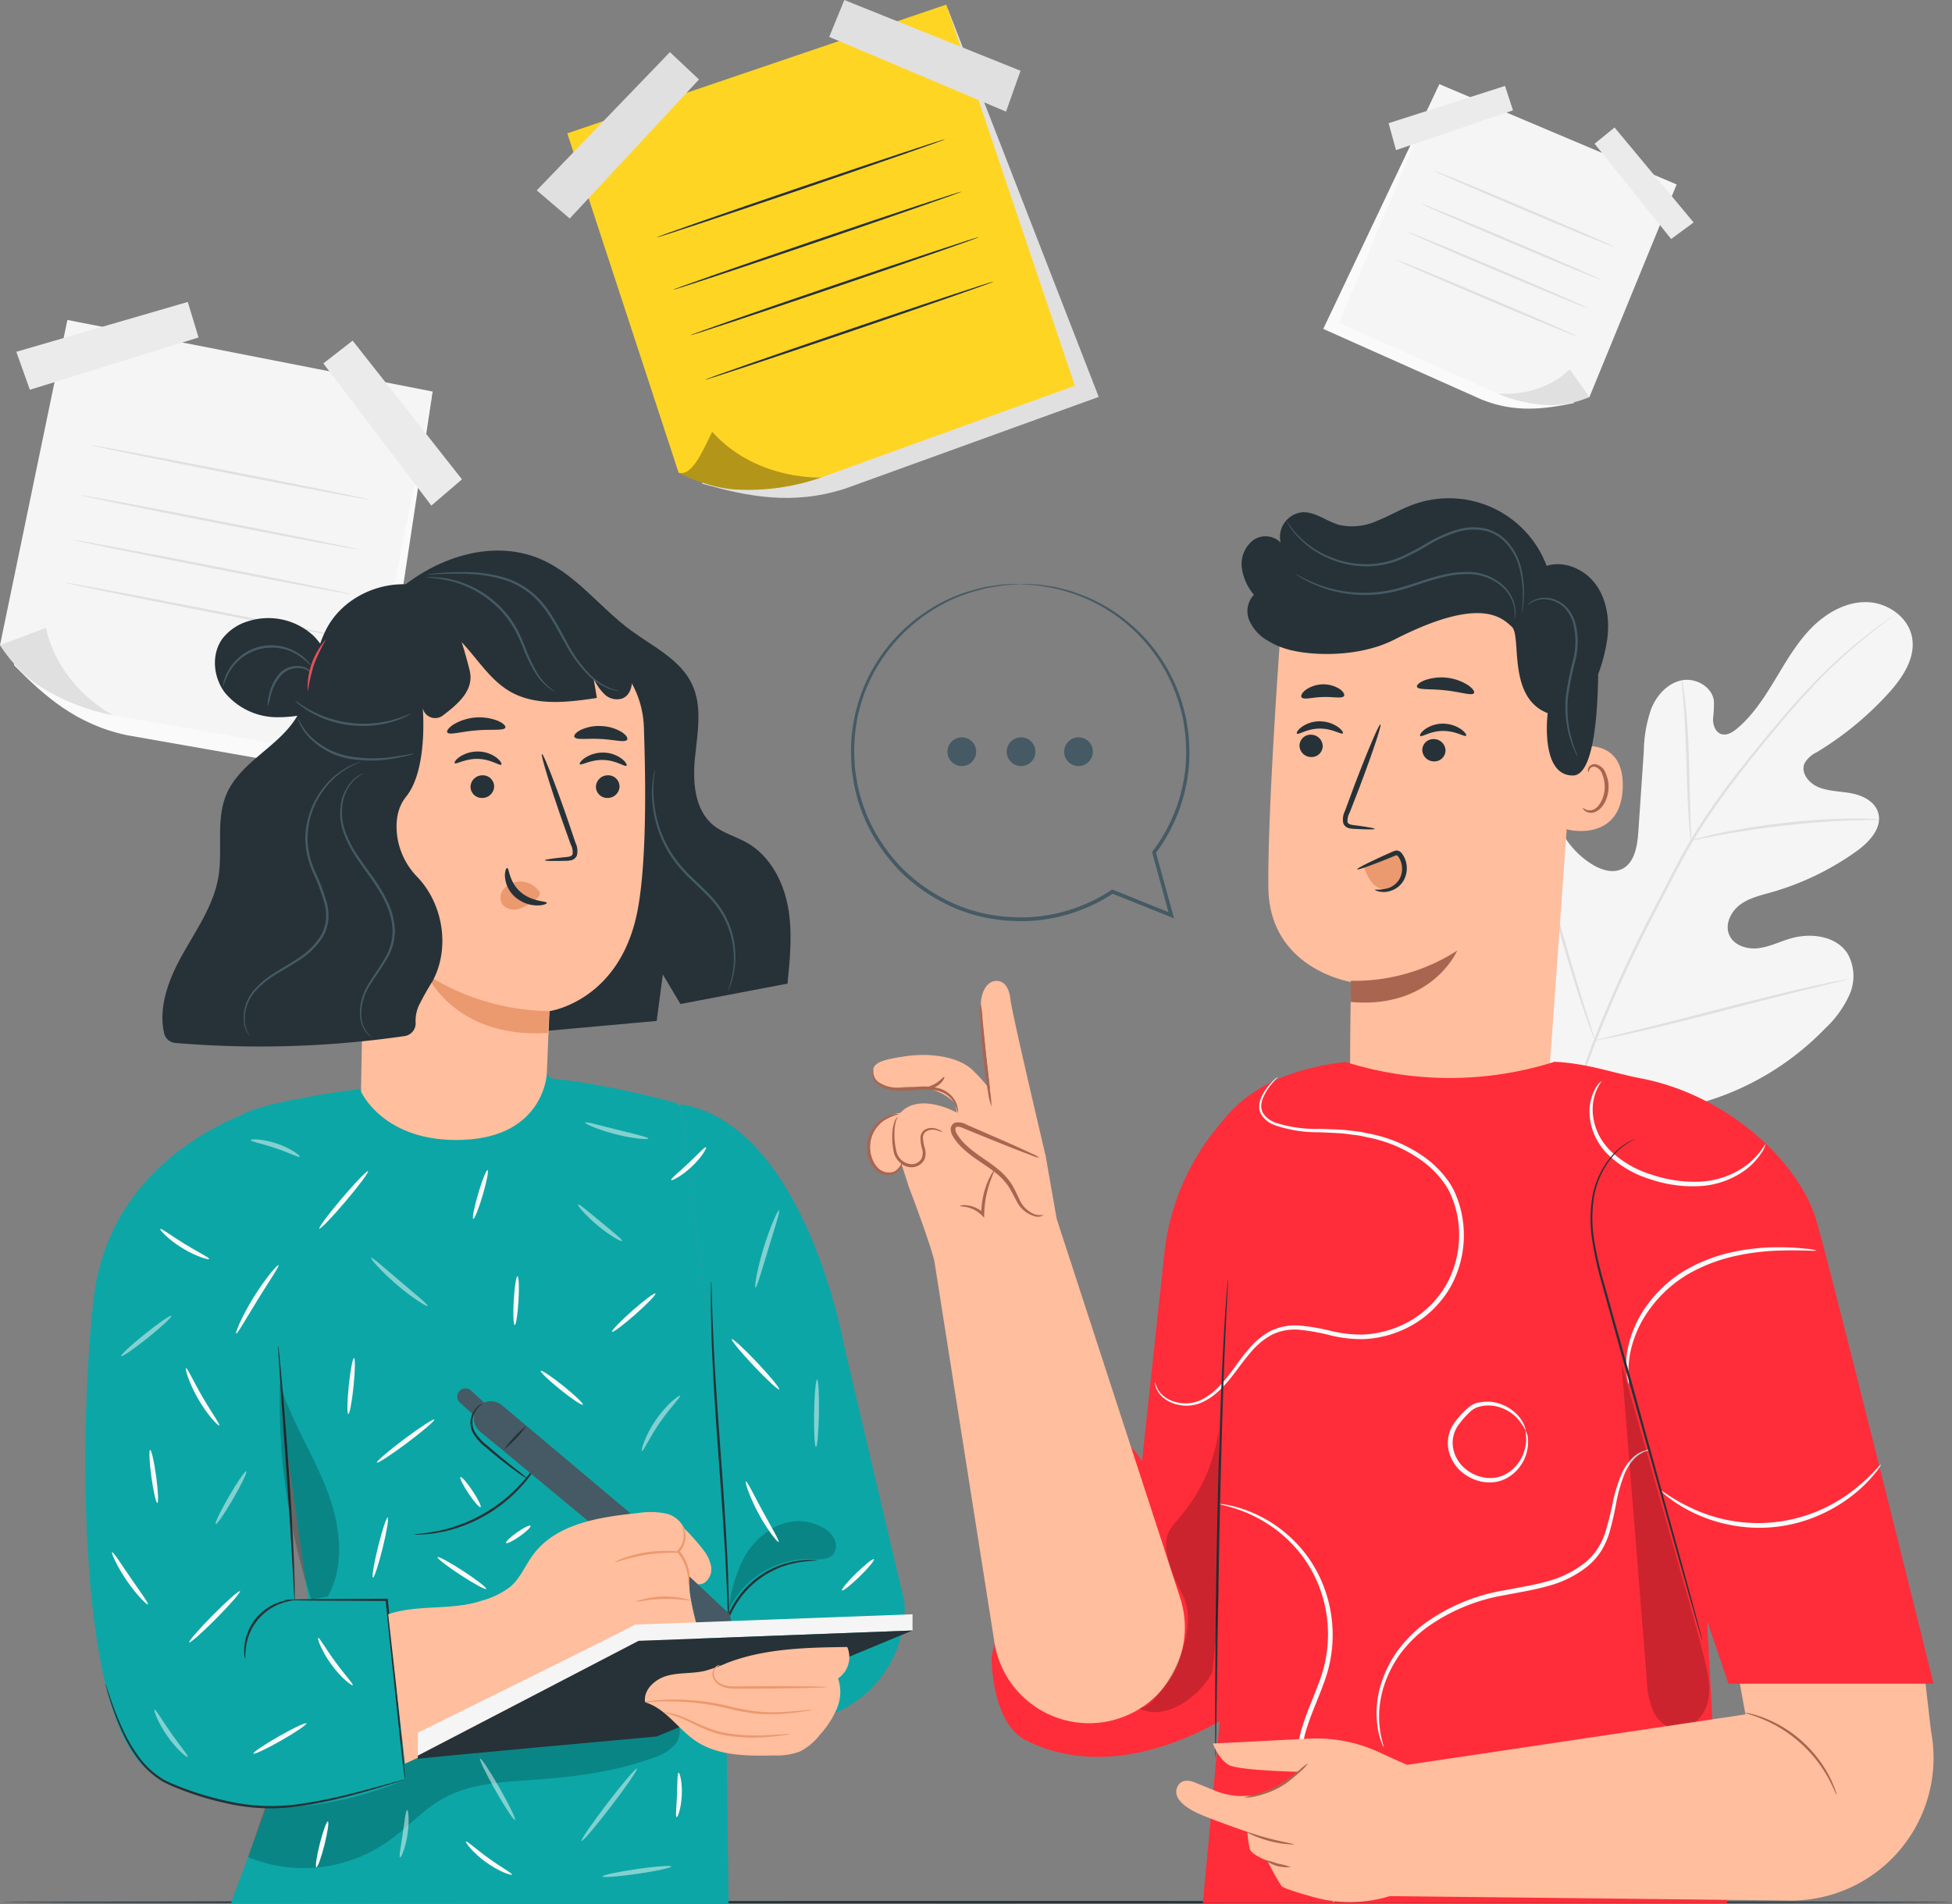 <svg xmlns="http://www.w3.org/2000/svg" width="423.118" height="412.846" viewBox="0 0 423.118 412.846">
  <rect x="0" y="0" width="423.118" height="412.846" fill="#808080" stroke="none"/>
  <g id="_7069574_3249751" data-name="7069574_3249751" transform="translate(-42.631 -46.458)">
    <g id="Background_Complete">
      <g id="Groupe_2181" data-name="Groupe 2181">
        <g id="Groupe_2176" data-name="Groupe 2176">
          <path id="Tracé_9491" data-name="Tracé 9491" d="M60.286,120.176,45.68,190.682c6.5,6.593,13.386,12.826,24.508,15.178l53.5,9.4,12.563-82.877Z" fill="#fafafa"/>
          <path id="Tracé_9492" data-name="Tracé 9492" d="M57.237,115.826,42.631,186.332,67.139,201.51l53.5,9.4,15.8-79.557Z" fill="#f5f5f5"/>
          <path id="Tracé_9493" data-name="Tracé 9493" d="M52.6,182.569l-9.973,3.763s3.6,5.871,8.85,9.051A44.733,44.733,0,0,0,67.14,201.51S55.456,195.7,52.6,182.569Z" fill="#e0e0e0"/>
        </g>
        <path id="Tracé_9494" data-name="Tracé 9494" d="M49.1,130.963,85.671,119.62l-2.334-7.7L46.17,122.726Z" fill="#ebebeb"/>
        <path id="Tracé_9495" data-name="Tracé 9495" d="M142.767,150.378l-23.7-30.065-6.349,4.94,23.415,30.819Z" fill="#ebebeb"/>
        <g id="Groupe_2177" data-name="Groupe 2177">
          <path id="Tracé_9496" data-name="Tracé 9496" d="M122.68,154.778c-.028.141-13.532-2.381-30.159-5.633s-30.089-6-30.061-6.145,13.529,2.381,30.161,5.634S122.707,154.637,122.68,154.778Z" fill="#e0e0e0"/>
        </g>
        <g id="Groupe_2178" data-name="Groupe 2178">
          <path id="Tracé_9497" data-name="Tracé 9497" d="M120.29,165.587c-.028.141-13.532-2.381-30.159-5.633s-30.089-6-30.061-6.145,13.529,2.381,30.161,5.633S120.317,165.445,120.29,165.587Z" fill="#e0e0e0"/>
        </g>
        <g id="Groupe_2179" data-name="Groupe 2179">
          <path id="Tracé_9498" data-name="Tracé 9498" d="M118.744,175.28c-.028.141-13.532-2.381-30.159-5.633s-30.089-6-30.061-6.145,13.529,2.381,30.161,5.634S118.772,175.139,118.744,175.28Z" fill="#e0e0e0"/>
        </g>
        <g id="Groupe_2180" data-name="Groupe 2180">
          <path id="Tracé_9499" data-name="Tracé 9499" d="M116.867,184.537c-.028.141-13.532-2.381-30.159-5.633s-30.089-6-30.061-6.145,13.529,2.381,30.161,5.634S116.895,184.4,116.867,184.537Z" fill="#e0e0e0"/>
        </g>
      </g>
      <g id="Groupe_2187" data-name="Groupe 2187">
        <g id="Groupe_2182" data-name="Groupe 2182">
          <path id="Tracé_9500" data-name="Tracé 9500" d="M402.629,87.758l-18.906,46.1c-6.278,1.268-12.642,2.178-19.932-.778l-34.33-15.311,24.864-52.4Z" fill="#fafafa"/>
          <path id="Tracé_9501" data-name="Tracé 9501" d="M406.062,86.443l-18.906,46.1-19.932-.778-34.33-15.31L354.62,64.7Z" fill="#f5f5f5"/>
          <path id="Tracé_9502" data-name="Tracé 9502" d="M382.892,126.521l4.265,6.018a21.429,21.429,0,0,1-8.579,1.767,30.957,30.957,0,0,1-11.353-2.545S376.175,132.949,382.892,126.521Z" fill="#e0e0e0"/>
        </g>
        <path id="Tracé_9503" data-name="Tracé 9503" d="M404.869,98.272,388.283,77.616,392.6,74.1,409.74,94.684Z" fill="#ebebeb"/>
        <path id="Tracé_9504" data-name="Tracé 9504" d="M343.629,73.165l25.23-8.074,1.731,5.291L345.232,79Z" fill="#ebebeb"/>
        <g id="Groupe_2183" data-name="Groupe 2183">
          <path id="Tracé_9505" data-name="Tracé 9505" d="M353.449,83.462c.056-.132,8.855,3.465,19.651,8.034s19.506,8.382,19.45,8.514S383.7,96.546,372.9,91.976,353.393,83.594,353.449,83.462Z" fill="#e0e0e0"/>
        </g>
        <g id="Groupe_2184" data-name="Groupe 2184">
          <path id="Tracé_9506" data-name="Tracé 9506" d="M350.637,90.587c.056-.132,8.855,3.465,19.651,8.034s19.506,8.382,19.45,8.514-8.853-3.464-19.653-8.034S350.581,90.719,350.637,90.587Z" fill="#e0e0e0"/>
        </g>
        <g id="Groupe_2185" data-name="Groupe 2185">
          <path id="Tracé_9507" data-name="Tracé 9507" d="M347.772,96.746c.056-.132,8.855,3.465,19.651,8.034s19.506,8.382,19.45,8.514-8.853-3.464-19.653-8.034S347.716,96.878,347.772,96.746Z" fill="#e0e0e0"/>
        </g>
        <g id="Groupe_2186" data-name="Groupe 2186">
          <path id="Tracé_9508" data-name="Tracé 9508" d="M345.267,102.782c.056-.132,8.855,3.465,19.651,8.034s19.506,8.381,19.45,8.514-8.853-3.464-19.653-8.034S345.211,102.914,345.267,102.782Z" fill="#e0e0e0"/>
        </g>
      </g>
      <g id="Groupe_2211" data-name="Groupe 2211">
        <g id="Groupe_2190" data-name="Groupe 2190">
          <g id="Groupe_2189" data-name="Groupe 2189">
            <g id="Groupe_2188" data-name="Groupe 2188">
              <path id="Tracé_9509" data-name="Tracé 9509" d="M382.07,284.192c-15.316-12.483-17.427-33.7-15.392-52.482.339-3.135.24-6.474,1.939-9.121s5.328-4.272,8.044-2.739c2.253,1.272,3.068,4.062,4.208,6.4a18.43,18.43,0,0,0,6.849,7.587c1.924,1.187,4.353,2.006,6.41,1.063,2.822-1.295,3.419-5.016,3.632-8.144q.592-8.743,1.187-17.486a29.213,29.213,0,0,1,1.632-9.214c1.192-2.9,3.545-5.491,6.58-6.1s6.586,1.375,6.987,4.481a28.867,28.867,0,0,1-.2,3.9c-.009,1.3.489,2.785,1.694,3.238,1.221.459,2.537-.335,3.539-1.18,3.461-2.917,5.951-6.821,8.3-10.712s4.639-7.884,7.822-11.109,7.435-5.653,11.93-5.575,9.061,3.2,9.866,7.674-2.1,8.772-5.157,12.132a69.984,69.984,0,0,1-15.555,12.771,5.758,5.758,0,0,0-2.624,2.433c-.833,2.034.988,4.25,2.995,5.088,2.272.949,4.819.894,7.235,1.362s4.977,1.739,5.728,4.111c1.044,3.29-1.877,6.441-4.669,8.439a59.948,59.948,0,0,1-18.447,8.9c-2.362.671-4.837,1.23-6.811,2.708s-3.3,4.205-2.345,6.489,3.781,3.205,6.223,2.937,4.694-1.416,7.054-2.111c4.416-1.3,9.942-.6,12.418,3.321a9.921,9.921,0,0,1,.4,8.826,22.868,22.868,0,0,1-5.312,7.374,60.278,60.278,0,0,1-27,16.134c-10.221,2.712-19.524,2.962-29.159-1.394" fill="#f5f5f5"/>
            </g>
          </g>
        </g>
        <g id="Groupe_2194" data-name="Groupe 2194">
          <g id="Groupe_2193" data-name="Groupe 2193">
            <g id="Groupe_2192" data-name="Groupe 2192">
              <g id="Groupe_2191" data-name="Groupe 2191">
                <path id="Tracé_9510" data-name="Tracé 9510" d="M380.788,298.133a137.561,137.561,0,0,1,7.018-25.384,280.735,280.735,0,0,1,13.355-29.332q1.973-3.8,3.895-7.509c1.284-2.461,2.558-4.9,3.951-7.213a140.181,140.181,0,0,1,8.766-12.819c2.985-3.943,5.962-7.575,8.77-10.951s5.5-6.465,8.068-9.18a111.253,111.253,0,0,1,13.054-11.9c1.645-1.279,2.954-2.23,3.85-2.862l1.023-.713a2.337,2.337,0,0,1,.36-.226,2.225,2.225,0,0,1-.325.275c-.246.189-.574.439-.99.759-.873.663-2.159,1.641-3.781,2.945a117.781,117.781,0,0,0-12.895,12c-2.541,2.725-5.2,5.826-8,9.206s-5.749,7.026-8.716,10.967a141.773,141.773,0,0,0-8.7,12.788c-1.382,2.3-2.642,4.721-3.927,7.189l-3.891,7.506a287.773,287.773,0,0,0-13.37,29.255,139.954,139.954,0,0,0-7.111,25.263" fill="#e0e0e0"/>
              </g>
            </g>
          </g>
        </g>
        <g id="Groupe_2198" data-name="Groupe 2198">
          <g id="Groupe_2197" data-name="Groupe 2197">
            <g id="Groupe_2196" data-name="Groupe 2196">
              <g id="Groupe_2195" data-name="Groupe 2195">
                <path id="Tracé_9511" data-name="Tracé 9511" d="M409.173,228.684a6.4,6.4,0,0,1-.206-1.356c-.1-.876-.2-2.148-.307-3.721-.211-3.145-.355-7.5-.495-12.3s-.345-9.142-.6-12.275c-.125-1.567-.239-2.834-.329-3.709a6.315,6.315,0,0,1-.074-1.37,6.258,6.258,0,0,1,.3,1.339c.159.867.335,2.132.511,3.7.364,3.134.635,7.488.774,12.3.126,4.737.24,9.023.327,12.3.048,1.479.09,2.725.124,3.726A6.355,6.355,0,0,1,409.173,228.684Z" fill="#e0e0e0"/>
              </g>
            </g>
          </g>
        </g>
        <g id="Groupe_2202" data-name="Groupe 2202">
          <g id="Groupe_2201" data-name="Groupe 2201">
            <g id="Groupe_2200" data-name="Groupe 2200">
              <g id="Groupe_2199" data-name="Groupe 2199">
                <path id="Tracé_9512" data-name="Tracé 9512" d="M449.919,224.153a8.688,8.688,0,0,1-1.617.073c-1.038.016-2.54.029-4.395.107-3.71.124-8.83.476-14.461,1.11s-10.7,1.446-14.355,2.131c-1.829.329-3.3.636-4.321.842a8.766,8.766,0,0,1-1.6.269,8.608,8.608,0,0,1,1.547-.49c1.006-.273,2.469-.642,4.294-1.026,3.642-.791,8.722-1.658,14.37-2.306a141.944,141.944,0,0,1,14.516-.942c1.862-.024,3.369.024,4.409.079A8.472,8.472,0,0,1,449.919,224.153Z" fill="#e0e0e0"/>
              </g>
            </g>
          </g>
        </g>
        <g id="Groupe_2206" data-name="Groupe 2206">
          <g id="Groupe_2205" data-name="Groupe 2205">
            <g id="Groupe_2204" data-name="Groupe 2204">
              <g id="Groupe_2203" data-name="Groupe 2203">
                <path id="Tracé_9513" data-name="Tracé 9513" d="M388.355,272.046a2.078,2.078,0,0,1-.239-.51c-.157-.407-.348-.9-.579-1.505-.5-1.309-1.168-3.222-1.965-5.6-1.6-4.748-3.6-11.376-5.707-18.719s-4.046-13.984-5.542-18.758c-.734-2.321-1.339-4.231-1.788-5.65-.191-.616-.349-1.123-.478-1.541a2.1,2.1,0,0,1-.13-.551,2.125,2.125,0,0,1,.239.512l.579,1.5c.5,1.309,1.168,3.222,1.965,5.6,1.6,4.748,3.6,11.376,5.707,18.722s4.046,13.981,5.542,18.756c.736,2.32,1.339,4.231,1.789,5.649.192.616.349,1.125.478,1.541A2.123,2.123,0,0,1,388.355,272.046Z" fill="#e0e0e0"/>
              </g>
            </g>
          </g>
        </g>
        <g id="Groupe_2210" data-name="Groupe 2210">
          <g id="Groupe_2209" data-name="Groupe 2209">
            <g id="Groupe_2208" data-name="Groupe 2208">
              <g id="Groupe_2207" data-name="Groupe 2207">
                <path id="Tracé_9514" data-name="Tracé 9514" d="M443.037,258.793a2.14,2.14,0,0,1-.546.179l-1.59.4-5.856,1.429c-4.945,1.208-11.755,2.955-19.278,4.895s-14.358,3.627-19.33,4.733c-2.486.554-4.5.982-5.9,1.249l-1.612.3a2.161,2.161,0,0,1-.571.065,2.161,2.161,0,0,1,.546-.18l1.589-.4,5.855-1.429c4.945-1.207,11.756-2.955,19.281-4.9s14.355-3.627,19.326-4.732c2.486-.554,4.5-.982,5.9-1.248.646-.119,1.178-.219,1.613-.3A2.147,2.147,0,0,1,443.037,258.793Z" fill="#e0e0e0"/>
              </g>
            </g>
          </g>
        </g>
      </g>
    </g>
    <g id="Floor">
      <g id="Groupe_2212" data-name="Groupe 2212">
        <path id="Tracé_9515" data-name="Tracé 9515" d="M465.749,458.853c0,.144-94.615.26-211.3.26-116.727,0-211.321-.116-211.321-.26s94.594-.26,211.321-.26C371.135,458.593,465.749,458.709,465.749,458.853Z" fill="#263238"/>
      </g>
    </g>
    <g id="Note">
      <g id="Groupe_2218" data-name="Groupe 2218">
        <g id="Groupe_2213" data-name="Groupe 2213">
          <path id="Tracé_9516" data-name="Tracé 9516" d="M170.774,77.793,194.9,151.347c9.586,2.67,19.346,4.793,30.974,1.032l54.918-19.873L248.14,48.512Z" fill="#e0e0e0"/>
          <path id="Tracé_9517" data-name="Tracé 9517" d="M165.6,75.37l24.123,73.553,30.974,1.032,54.918-19.872-27.86-82.629Z" fill="#ffd524"/>
          <path id="Tracé_9518" data-name="Tracé 9518" d="M197.01,140.077l-7.284,8.846s6.5,3.545,13.1,3.7a48.1,48.1,0,0,0,17.879-2.67S206.7,150.792,197.01,140.077Z" fill="#ffd524"/>
          <path id="Tracé_9519" data-name="Tracé 9519" d="M197.01,140.077c-2.214,4.476-4.448,9.719-7.284,8.846,0,0,6.5,3.545,13.1,3.7a48.1,48.1,0,0,0,17.879-2.67S206.7,150.792,197.01,140.077Z" opacity="0.3"/>
        </g>
        <path id="Tracé_9520" data-name="Tracé 9520" d="M166.124,93.835l28.02-30.148-6.3-5.929L158.979,87.727Z" fill="#e0e0e0"/>
        <path id="Tracé_9521" data-name="Tracé 9521" d="M263.841,61.8,225.65,46.458l-3.276,8,38.328,16.2Z" fill="#e0e0e0"/>
        <g id="Groupe_2214" data-name="Groupe 2214">
          <path id="Tracé_9522" data-name="Tracé 9522" d="M247.468,76.656c.046.136-13.9,5-31.139,10.873s-31.264,10.517-31.31,10.381,13.894-5,31.142-10.874S247.422,76.52,247.468,76.656Z" fill="#263238"/>
        </g>
        <g id="Groupe_2215" data-name="Groupe 2215">
          <path id="Tracé_9523" data-name="Tracé 9523" d="M251.026,88.012c.046.136-13.9,5-31.139,10.873s-31.264,10.517-31.31,10.381,13.894-5,31.142-10.874S250.979,87.876,251.026,88.012Z" fill="#263238"/>
        </g>
        <g id="Groupe_2216" data-name="Groupe 2216">
          <path id="Tracé_9524" data-name="Tracé 9524" d="M254.773,97.877c.046.136-13.9,5-31.139,10.873s-31.264,10.517-31.31,10.381,13.894-5,31.142-10.874S254.727,97.741,254.773,97.877Z" fill="#263238"/>
        </g>
        <g id="Groupe_2217" data-name="Groupe 2217">
          <path id="Tracé_9525" data-name="Tracé 9525" d="M257.979,107.513c.046.136-13.9,5-31.139,10.873s-31.264,10.517-31.31,10.381,13.894-5,31.143-10.874S257.932,107.377,257.979,107.513Z" fill="#263238"/>
        </g>
      </g>
    </g>
    <g id="Character_2">
      <g id="Groupe_2345" data-name="Groupe 2345">
        <path id="Tracé_9526" data-name="Tracé 9526" d="M295.016,318.189l-4.838,45.045s-9.427-14.254-15.808-7.9c-6.079,6.052-16.815,50.248-16.815,50.248s-.149,14.412,7.519,18.219c24.548,12.186,51.891-10.792,51.891-10.792L313.089,284.2h0A51.665,51.665,0,0,0,295.016,318.189Z" fill="#ff2d39"/>
        <g id="Groupe_2275" data-name="Groupe 2275">
          <g id="Groupe_2274" data-name="Groupe 2274">
            <g id="Groupe_2273" data-name="Groupe 2273">
              <g id="Groupe_2269" data-name="Groupe 2269">
                <g id="Groupe_2267" data-name="Groupe 2267">
                  <g id="Groupe_2227" data-name="Groupe 2227">
                    <g id="Groupe_2226" data-name="Groupe 2226">
                      <g id="Groupe_2225" data-name="Groupe 2225">
                        <g id="Groupe_2221" data-name="Groupe 2221">
                          <g id="Groupe_2220" data-name="Groupe 2220">
                            <g id="Groupe_2219" data-name="Groupe 2219">
                              <path id="Tracé_9527" data-name="Tracé 9527" d="M377.895,286.915l-42.513-3.395c-.264-4.964.09-24.167.09-24.167s-17.689-2.75-17.907-20.435,2.848-58.295,2.848-58.295h0a61.463,61.463,0,0,1,61.76,7.764l2.621,2.018Z" fill="#ffbe9d"/>
                            </g>
                          </g>
                        </g>
                        <g id="Groupe_2224" data-name="Groupe 2224">
                          <g id="Groupe_2223" data-name="Groupe 2223">
                            <g id="Groupe_2222" data-name="Groupe 2222">
                              <path id="Tracé_9528" data-name="Tracé 9528" d="M335.443,259.1a41.125,41.125,0,0,0,23.056-6.553s-5.45,12.728-23.1,11.135Z" fill="#aa6550"/>
                            </g>
                          </g>
                        </g>
                      </g>
                    </g>
                  </g>
                  <g id="Groupe_2235" data-name="Groupe 2235">
                    <g id="Groupe_2230" data-name="Groupe 2230">
                      <g id="Groupe_2229" data-name="Groupe 2229">
                        <g id="Groupe_2228" data-name="Groupe 2228">
                          <path id="Tracé_9529" data-name="Tracé 9529" d="M382.615,208.722c.3-.131,12.152-3.594,11.765,8.5s-12.445,9.209-12.455,8.861S382.615,208.722,382.615,208.722Z" fill="#ffbe9d"/>
                        </g>
                      </g>
                    </g>
                    <g id="Groupe_2234" data-name="Groupe 2234">
                      <g id="Groupe_2233" data-name="Groupe 2233">
                        <g id="Groupe_2232" data-name="Groupe 2232">
                          <g id="Groupe_2231" data-name="Groupe 2231">
                            <path id="Tracé_9530" data-name="Tracé 9530" d="M385.765,221.618c.054-.037.206.154.557.329a2.1,2.1,0,0,0,1.573.083c1.292-.428,2.433-2.421,2.561-4.6a6.962,6.962,0,0,0-.493-3.035,2.434,2.434,0,0,0-1.533-1.667,1.074,1.074,0,0,0-1.262.538c-.173.333-.1.577-.168.6-.035.029-.253-.211-.14-.707a1.344,1.344,0,0,1,.5-.742,1.594,1.594,0,0,1,1.175-.271,2.961,2.961,0,0,1,2.14,1.945,7.147,7.147,0,0,1,.622,3.393c-.155,2.434-1.475,4.674-3.239,5.123a2.256,2.256,0,0,1-1.916-.382C385.777,221.911,385.722,221.639,385.765,221.618Z" fill="#aa6550"/>
                          </g>
                        </g>
                      </g>
                    </g>
                  </g>
                  <g id="Groupe_2266" data-name="Groupe 2266">
                    <g id="Groupe_2265" data-name="Groupe 2265">
                      <g id="Groupe_2258" data-name="Groupe 2258">
                        <g id="Groupe_2257" data-name="Groupe 2257">
                          <g id="Groupe_2256" data-name="Groupe 2256">
                            <g id="Groupe_2243" data-name="Groupe 2243">
                              <g id="Groupe_2238" data-name="Groupe 2238">
                                <g id="Groupe_2237" data-name="Groupe 2237">
                                  <g id="Groupe_2236" data-name="Groupe 2236">
                                    <path id="Tracé_9531" data-name="Tracé 9531" d="M324.311,208.031a2.525,2.525,0,0,0,2.435,2.548,2.415,2.415,0,0,0,2.6-2.277,2.527,2.527,0,0,0-2.433-2.55A2.417,2.417,0,0,0,324.311,208.031Z" fill="#263238"/>
                                  </g>
                                </g>
                              </g>
                              <g id="Groupe_2242" data-name="Groupe 2242">
                                <g id="Groupe_2241" data-name="Groupe 2241">
                                  <g id="Groupe_2240" data-name="Groupe 2240">
                                    <g id="Groupe_2239" data-name="Groupe 2239">
                                      <path id="Tracé_9532" data-name="Tracé 9532" d="M323.76,205.5c.313.329,2.227-1.087,4.944-1.079,2.715-.032,4.709,1.367,5,1.034.145-.147-.174-.742-1.043-1.374a6.928,6.928,0,0,0-4.006-1.235,6.649,6.649,0,0,0-3.935,1.27C323.889,204.758,323.606,205.354,323.76,205.5Z" fill="#263238"/>
                                    </g>
                                  </g>
                                </g>
                              </g>
                            </g>
                            <g id="Groupe_2251" data-name="Groupe 2251">
                              <g id="Groupe_2246" data-name="Groupe 2246">
                                <g id="Groupe_2245" data-name="Groupe 2245">
                                  <g id="Groupe_2244" data-name="Groupe 2244">
                                    <path id="Tracé_9533" data-name="Tracé 9533" d="M350.927,208.979a2.527,2.527,0,0,0,2.435,2.548,2.415,2.415,0,0,0,2.6-2.277,2.527,2.527,0,0,0-2.433-2.55A2.418,2.418,0,0,0,350.927,208.979Z" fill="#263238"/>
                                  </g>
                                </g>
                              </g>
                              <g id="Groupe_2250" data-name="Groupe 2250">
                                <g id="Groupe_2249" data-name="Groupe 2249">
                                  <g id="Groupe_2248" data-name="Groupe 2248">
                                    <g id="Groupe_2247" data-name="Groupe 2247">
                                      <path id="Tracé_9534" data-name="Tracé 9534" d="M350.474,206.008c.314.329,2.23-1.087,4.945-1.079,2.714-.032,4.709,1.366,5,1.033.144-.147-.171-.741-1.043-1.374a6.927,6.927,0,0,0-4.005-1.235,6.669,6.669,0,0,0-3.936,1.27C350.606,205.266,350.321,205.861,350.474,206.008Z" fill="#263238"/>
                                    </g>
                                  </g>
                                </g>
                              </g>
                            </g>
                            <g id="Groupe_2255" data-name="Groupe 2255">
                              <g id="Groupe_2254" data-name="Groupe 2254">
                                <g id="Groupe_2253" data-name="Groupe 2253">
                                  <g id="Groupe_2252" data-name="Groupe 2252">
                                    <path id="Tracé_9535" data-name="Tracé 9535" d="M340.611,226.164c.013-.155-1.677-.446-4.414-.8-.694-.072-1.351-.21-1.468-.683a3.531,3.531,0,0,1,.463-2.057q.978-2.519,2.052-5.284c2.85-7.524,4.913-13.711,4.609-13.823s-2.861,5.9-5.711,13.419q-1.029,2.782-1.966,5.316a4.016,4.016,0,0,0-.36,2.724,1.744,1.744,0,0,0,1.141,1.015,4.716,4.716,0,0,0,1.178.164C338.892,226.306,340.6,226.318,340.611,226.164Z" fill="#263238"/>
                                  </g>
                                </g>
                              </g>
                            </g>
                          </g>
                        </g>
                      </g>
                      <g id="Groupe_2261" data-name="Groupe 2261">
                        <g id="Groupe_2260" data-name="Groupe 2260">
                          <g id="Groupe_2259" data-name="Groupe 2259">
                            <path id="Tracé_9536" data-name="Tracé 9536" d="M349.773,195.358c.268.739,2.982.389,6.17.773,3.2.32,5.768,1.254,6.191.591.189-.317-.259-1.012-1.3-1.728a10.811,10.811,0,0,0-9.417-1.039C350.247,194.426,349.658,195.007,349.773,195.358Z" fill="#263238"/>
                          </g>
                        </g>
                      </g>
                      <g id="Groupe_2264" data-name="Groupe 2264">
                        <g id="Groupe_2263" data-name="Groupe 2263">
                          <g id="Groupe_2262" data-name="Groupe 2262">
                            <path id="Tracé_9537" data-name="Tracé 9537" d="M324.759,197.636c.478.617,2.35-.024,4.6-.053,2.25-.109,4.158.414,4.6-.231.192-.313-.108-.932-.941-1.516a6.661,6.661,0,0,0-7.411.229C324.809,196.7,324.548,197.335,324.759,197.636Z" fill="#263238"/>
                          </g>
                        </g>
                      </g>
                    </g>
                  </g>
                </g>
                <g id="Groupe_2268" data-name="Groupe 2268">
                  <path id="Tracé_9538" data-name="Tracé 9538" d="M311.8,169.458a6.527,6.527,0,0,1,2.411-5.833,4.631,4.631,0,0,1,6,.449,5.4,5.4,0,0,1,4.645-6.553c2.884-.183,5.344,2,8.131,2.76a13.131,13.131,0,0,0,8.257-.953c2.617-1.054,5.063-2.509,7.713-3.476a22.615,22.615,0,0,1,28.925,13.279c3.868-1.209,8.263.755,10.648,4.031s3,7.579,2.522,11.6a36.828,36.828,0,0,1-2.022,7.936c0,.227.023.45.019.678-.183,9.725-1.282,21.145-5.431,21.209-7.231.111-5.508-13.514-5.508-13.514-8.875-3.429-5.568-16.725-7.788-18.742s-6.861-6.7-25.441,2.792c-7.215,3.687-16.808,3.572-22.044,2.384-.154-.033-.309-.057-.462-.094-.032-.008-.075-.014-.107-.022-.057-.015-.1-.046-.154-.062a16.749,16.749,0,0,1-4.765-2.021,9.419,9.419,0,0,1-3.927-4.366,5.158,5.158,0,0,1,1.014-5.536A11.33,11.33,0,0,1,311.8,169.458Z" fill="#263238"/>
                </g>
              </g>
              <g id="Groupe_2272" data-name="Groupe 2272">
                <g id="Groupe_2271" data-name="Groupe 2271">
                  <g id="Groupe_2270" data-name="Groupe 2270">
                    <path id="Tracé_9539" data-name="Tracé 9539" d="M412.672,397.894l1.337,25.1L417,459.039H303.373l4.934-53.263-9.677-84.149c.841-29.735,12.259-42.1,35.621-44.94.2-.024-2.038.254-1.841.231,3.217-.38,0,0,1.841-.231a75.223,75.223,0,0,0,45.33-.027h0c7.005.3,12.809,2.454,18.767,3.6,18.768,3.6,34.22,18.1,37.973,30.721C439.411,321.37,461.76,411.5,461.76,411.5H417.3Z" fill="#ff2d39"/>
                  </g>
                </g>
              </g>
            </g>
          </g>
        </g>
        <path id="Tracé_9540" data-name="Tracé 9540" d="M338.3,234.524a12.17,12.17,0,0,0,1.576,3.089,4.106,4.106,0,0,0,2.917,1.694,3.68,3.68,0,0,0,3.114-1.7,5.883,5.883,0,0,0,.868-3.541c-.05-1.117-.561-2.449-1.671-2.581a2.8,2.8,0,0,0-1.348.3l-5.834,2.366" fill="#eb996e"/>
        <g id="Groupe_2276" data-name="Groupe 2276">
          <path id="Tracé_9541" data-name="Tracé 9541" d="M340.634,239.323a8.452,8.452,0,0,0,3.111-.384A4.447,4.447,0,0,0,346.1,236.8a4.683,4.683,0,0,0,.077-3.816,4.155,4.155,0,0,0-.509-.872c-.231-.242-.188-.231-.44-.2-.238.064-.621.245-.934.367l-.958.39c-1.249.505-2.379.946-3.334,1.3-1.91.714-3.12,1.089-3.176.957s1.051-.747,2.887-1.634c.918-.444,2.018-.955,3.246-1.509l.944-.423a10.551,10.551,0,0,1,1.065-.439,1.369,1.369,0,0,1,.866.025,1.6,1.6,0,0,1,.643.508,5,5,0,0,1,.656,1.106,5.467,5.467,0,0,1-.178,4.667,4.989,4.989,0,0,1-2.961,2.394,4.7,4.7,0,0,1-2.527.1C340.884,239.579,340.612,239.381,340.634,239.323Z" fill="#263238"/>
        </g>
        <g id="Groupe_2322" data-name="Groupe 2322">
          <g id="Groupe_2321" data-name="Groupe 2321">
            <g id="Groupe_2280" data-name="Groupe 2280">
              <g id="Groupe_2279" data-name="Groupe 2279">
                <g id="Groupe_2278" data-name="Groupe 2278">
                  <g id="Groupe_2277" data-name="Groupe 2277">
                    <path id="Tracé_9542" data-name="Tracé 9542" d="M298.44,392.872l-26.76-82.16-2.423-13.8s-7.281-30.752-7.605-33.8c-.374-3.517-2.159-4.182-3.446-3.956-2.005.352-3.169,2.994-2.941,6.022.079,1.047,1.984,17.507,1.984,17.507a39.125,39.125,0,0,0-3.669-4.1c-2.77-2.821-8.68-3.967-14.531-3.146s-7.417,1.568-7.2,3.855a2.922,2.922,0,0,0,1.391,2.093,5.782,5.782,0,0,0,4.015.918c9.388-1.186,12.462,3.568,12.462,3.568l.317,1.8s-6.158-3.467-10.524-1.253a5.553,5.553,0,0,0-1.7,1.316,7.4,7.4,0,0,0-5.195,11.664c.727,1.018,1.963,1.9,3.155,1.527a3.939,3.939,0,0,0,1.555-1.189,5.954,5.954,0,0,1,.771-.71l1.6,4.931s4.177,10.887,5.458,15.83l13.03,82.734a20.766,20.766,0,0,0,24.105,17.223h0A20.766,20.766,0,0,0,298.44,392.872Z" fill="#ffbe9d"/>
                  </g>
                </g>
              </g>
            </g>
            <g id="Groupe_2290" data-name="Groupe 2290">
              <g id="Groupe_2284" data-name="Groupe 2284">
                <g id="Groupe_2283" data-name="Groupe 2283">
                  <g id="Groupe_2282" data-name="Groupe 2282">
                    <g id="Groupe_2281" data-name="Groupe 2281">
                      <path id="Tracé_9543" data-name="Tracé 9543" d="M268.852,309.87c-1.676.658-3.582-.415-4.679-1.843s-1.677-3.185-2.668-4.688c-2.963-4.495-9.134-6.128-11.879-10.76-.383-.646-.652-1.562-.1-2.073.51-.474,1.325-.23,1.966.04l16.437,6.916" fill="#ffbe9d"/>
                    </g>
                  </g>
                </g>
              </g>
              <g id="Groupe_2289" data-name="Groupe 2289">
                <g id="Groupe_2288" data-name="Groupe 2288">
                  <g id="Groupe_2287" data-name="Groupe 2287">
                    <g id="Groupe_2286" data-name="Groupe 2286">
                      <g id="Groupe_2285" data-name="Groupe 2285">
                        <path id="Tracé_9544" data-name="Tracé 9544" d="M267.928,297.461a7.123,7.123,0,0,0-1.7-.93c-1.121-.538-2.756-1.285-4.784-2.189l-7.147-3.125-2.071-.89a3.535,3.535,0,0,0-2.635-.451,1.5,1.5,0,0,0-.878,1.44,3.084,3.084,0,0,0,.411,1.4,11.731,11.731,0,0,0,1.579,2.1c2.448,2.559,5.408,4.014,7.632,5.835a13.415,13.415,0,0,1,2.8,2.887c.707,1.035,1.2,2.149,1.762,3.13a6.28,6.28,0,0,0,4.016,3.482,2.251,2.251,0,0,0,1.943-.282,5.22,5.22,0,0,1-1.846-.1,6.078,6.078,0,0,1-3.481-3.44c-.5-.965-.957-2.107-1.692-3.255a13.854,13.854,0,0,0-2.908-3.148c-2.289-1.927-5.225-3.426-7.48-5.8a10.961,10.961,0,0,1-1.435-1.894c-.367-.643-.4-1.332-.019-1.442.4-.185,1.155.132,1.856.435l2.085.858L261.163,295c2.064.819,3.742,1.465,4.91,1.891A7.074,7.074,0,0,0,267.928,297.461Z" fill="#aa6550"/>
                      </g>
                    </g>
                  </g>
                </g>
              </g>
            </g>
            <g id="Groupe_2295" data-name="Groupe 2295">
              <g id="Groupe_2294" data-name="Groupe 2294">
                <g id="Groupe_2293" data-name="Groupe 2293">
                  <g id="Groupe_2292" data-name="Groupe 2292">
                    <g id="Groupe_2291" data-name="Groupe 2291">
                      <path id="Tracé_9545" data-name="Tracé 9545" d="M250.262,287.745a7.354,7.354,0,0,0-1.422-3.054,5.686,5.686,0,0,0-3.088-1.769,14.531,14.531,0,0,0-4.519-.163,23.253,23.253,0,0,1-4.694.1,7.469,7.469,0,0,1-3.645-1.355,2.916,2.916,0,0,1-1.19-2.335,1.719,1.719,0,0,1,.213-.937c.063.011-.011.346.042.925a2.751,2.751,0,0,0,1.216,1.977,7.416,7.416,0,0,0,3.432,1.124,25.649,25.649,0,0,0,4.575-.148,14.121,14.121,0,0,1,4.716.23,5.957,5.957,0,0,1,3.3,2.061,5.3,5.3,0,0,1,1.062,2.393A1.828,1.828,0,0,1,250.262,287.745Z" fill="#aa6550"/>
                    </g>
                  </g>
                </g>
              </g>
            </g>
            <g id="Groupe_2300" data-name="Groupe 2300">
              <g id="Groupe_2299" data-name="Groupe 2299">
                <g id="Groupe_2298" data-name="Groupe 2298">
                  <g id="Groupe_2297" data-name="Groupe 2297">
                    <g id="Groupe_2296" data-name="Groupe 2296">
                      <path id="Tracé_9546" data-name="Tracé 9546" d="M255.2,264.018a18.562,18.562,0,0,1,.4,3.27c.217,2.249.477,4.929.763,7.892.331,2.959.631,5.635.882,7.881a18.444,18.444,0,0,1,.283,3.282,14.787,14.787,0,0,1-.743-3.215c-.356-2.005-.752-4.79-1.076-7.88s-.509-5.9-.574-7.931A14.757,14.757,0,0,1,255.2,264.018Z" fill="#aa6550"/>
                    </g>
                  </g>
                </g>
              </g>
            </g>
            <g id="Groupe_2305" data-name="Groupe 2305">
              <g id="Groupe_2304" data-name="Groupe 2304">
                <g id="Groupe_2303" data-name="Groupe 2303">
                  <g id="Groupe_2302" data-name="Groupe 2302">
                    <g id="Groupe_2301" data-name="Groupe 2301">
                      <path id="Tracé_9547" data-name="Tracé 9547" d="M246.944,291.857a4.01,4.01,0,0,1-1-.268,3.062,3.062,0,0,0-2.544.151,1.64,1.64,0,0,0-.705,1.46,8.685,8.685,0,0,0,.384,2.113,3.693,3.693,0,0,1-.113,2.62,3.144,3.144,0,0,1-2.369,1.573,3.57,3.57,0,0,1-2.7-.839,4.469,4.469,0,0,1-1.464-2.16,14.454,14.454,0,0,1-.388-4.221,8.509,8.509,0,0,1,.545-2.8c.275-.629.562-.895.584-.874.049.035-.156.34-.343.959a10.1,10.1,0,0,0-.322,2.727,15.545,15.545,0,0,0,.5,4.036,3.533,3.533,0,0,0,3.5,2.521,2.523,2.523,0,0,0,1.885-1.223,3.151,3.151,0,0,0,.092-2.186,8.669,8.669,0,0,1-.338-2.266,2.125,2.125,0,0,1,1-1.833,3.2,3.2,0,0,1,2.876,0A2.669,2.669,0,0,1,246.944,291.857Z" fill="#aa6550"/>
                    </g>
                  </g>
                </g>
              </g>
            </g>
            <g id="Groupe_2310" data-name="Groupe 2310">
              <g id="Groupe_2309" data-name="Groupe 2309">
                <g id="Groupe_2308" data-name="Groupe 2308">
                  <g id="Groupe_2307" data-name="Groupe 2307">
                    <g id="Groupe_2306" data-name="Groupe 2306">
                      <path id="Tracé_9548" data-name="Tracé 9548" d="M238.12,298.139c.031-.009.159.331.009.94a2.866,2.866,0,0,1-1.73,1.9,3.821,3.821,0,0,1-3.726-.726,6.253,6.253,0,0,1-2.076-4.161,7.563,7.563,0,0,1,.934-4.548,7.226,7.226,0,0,1,2.685-2.673,6.845,6.845,0,0,1,2.4-.846,1.963,1.963,0,0,1,.929-.008,11.9,11.9,0,0,0-3.083,1.25,7.131,7.131,0,0,0-2.4,2.571,7.2,7.2,0,0,0-.81,4.183,5.814,5.814,0,0,0,1.811,3.768,3.394,3.394,0,0,0,3.183.752A2.715,2.715,0,0,0,237.885,299C238.094,298.477,238.063,298.14,238.12,298.139Z" fill="#aa6550"/>
                    </g>
                  </g>
                </g>
              </g>
            </g>
            <g id="Groupe_2315" data-name="Groupe 2315">
              <g id="Groupe_2314" data-name="Groupe 2314">
                <g id="Groupe_2313" data-name="Groupe 2313">
                  <g id="Groupe_2312" data-name="Groupe 2312">
                    <g id="Groupe_2311" data-name="Groupe 2311">
                      <path id="Tracé_9549" data-name="Tracé 9549" d="M250.646,307.927a2.691,2.691,0,0,1,1.576-.148,6.214,6.214,0,0,1,3.652,1.706l-.536.221a18.288,18.288,0,0,1,.128-2.234c.5-4.343,2.535-7.354,2.655-7.239.183.083-1.529,3.136-2,7.316-.09.753-.136,1.485-.151,2.161l-.017.747-.52-.527a6.515,6.515,0,0,0-3.269-1.761C251.235,307.974,250.653,308.014,250.646,307.927Z" fill="#aa6550"/>
                    </g>
                  </g>
                </g>
              </g>
            </g>
            <g id="Groupe_2320" data-name="Groupe 2320">
              <g id="Groupe_2319" data-name="Groupe 2319">
                <g id="Groupe_2318" data-name="Groupe 2318">
                  <g id="Groupe_2317" data-name="Groupe 2317">
                    <g id="Groupe_2316" data-name="Groupe 2316">
                      <path id="Tracé_9550" data-name="Tracé 9550" d="M247.319,279.929c.163.06-.345,1.309-1.726,2.085s-2.707.583-2.675.412c0-.191,1.16-.291,2.351-.983C246.474,280.775,247.155,279.83,247.319,279.929Z" fill="#aa6550"/>
                    </g>
                  </g>
                </g>
              </g>
            </g>
          </g>
        </g>
        <g id="Groupe_2323" data-name="Groupe 2323">
          <path id="Tracé_9551" data-name="Tracé 9551" d="M319.636,279.922c.025.029-.366.4-1.036,1.168a11.979,11.979,0,0,0-2.32,3.724,4.955,4.955,0,0,0-.263,1.442,3.319,3.319,0,0,0,.382,1.514,5.33,5.33,0,0,0,2.884,2.142,28.521,28.521,0,0,0,9.146,1.292c1.725.033,3.58.1,5.484.21l2.912.341c.991.108,1.977.373,2.994.559a30.324,30.324,0,0,1,12.022,5.34,22.112,22.112,0,0,1,4.965,5.208,17.6,17.6,0,0,1,.943,1.622c.29.585.494,1.161.736,1.735a21.13,21.13,0,0,1,1.04,3.655,23.186,23.186,0,0,1-2.353,15.368,22.4,22.4,0,0,1-11.818,10.091,23.241,23.241,0,0,1-7.362,1.461,28.38,28.38,0,0,1-7.115-.867,45.324,45.324,0,0,0-6.545-1.168,11.358,11.358,0,0,0-5.94,1.048,15.315,15.315,0,0,0-4.449,3.609c-1.246,1.4-2.307,2.871-3.356,4.267-2.076,2.786-4.272,5.244-6.835,6.533a8.386,8.386,0,0,1-3.811,1,8.566,8.566,0,0,1-3.249-.606,7.065,7.065,0,0,1-2.23-1.409,5.319,5.319,0,0,1-1.118-1.577,3.5,3.5,0,0,1-.352-1.536,14.692,14.692,0,0,0,.541,1.444,5.4,5.4,0,0,0,1.14,1.442,6.9,6.9,0,0,0,2.165,1.257,7.932,7.932,0,0,0,6.644-.527c2.4-1.268,4.491-3.661,6.515-6.457,1.023-1.4,2.079-2.9,3.345-4.359A16.027,16.027,0,0,1,318,335.036a12.212,12.212,0,0,1,6.388-1.192,45.737,45.737,0,0,1,6.691,1.144,27.6,27.6,0,0,0,6.882.81A22.33,22.33,0,0,0,345,334.376a21.451,21.451,0,0,0,11.263-9.636,22.249,22.249,0,0,0,2.265-14.677,20.09,20.09,0,0,0-.983-3.495c-.233-.559-.438-1.138-.69-1.645a16.979,16.979,0,0,0-.876-1.519,21.249,21.249,0,0,0-4.719-4.993,29.656,29.656,0,0,0-11.628-5.259c-.994-.19-1.956-.461-2.928-.576l-2.857-.365c-1.884-.131-3.676-.217-5.429-.275a28.507,28.507,0,0,1-9.343-1.487A5.807,5.807,0,0,1,315.965,288a3.758,3.758,0,0,1-.395-1.756,5.278,5.278,0,0,1,.332-1.568,11.3,11.3,0,0,1,2.549-3.732A5.542,5.542,0,0,1,319.636,279.922Z" fill="#fafafa"/>
        </g>
        <g id="Groupe_2324" data-name="Groupe 2324">
          <path id="Tracé_9552" data-name="Tracé 9552" d="M395.706,346.6a7.453,7.453,0,0,1-.479-2.249,18.509,18.509,0,0,1,.416-6.27,24.13,24.13,0,0,1,3.882-8.484,27.887,27.887,0,0,1,8.4-7.745,35.463,35.463,0,0,1,10.676-4.032,46.375,46.375,0,0,1,9.245-.951,52.271,52.271,0,0,1,6.24.315,9.08,9.08,0,0,1,2.259.394c-.014.185-3.259-.174-8.48.027a50.661,50.661,0,0,0-9.061,1.153,36.138,36.138,0,0,0-10.351,3.991,27.909,27.909,0,0,0-8.149,7.409,24.585,24.585,0,0,0-3.946,8.1,20.711,20.711,0,0,0-.726,6.065A13.734,13.734,0,0,1,395.706,346.6Z" fill="#fafafa"/>
        </g>
        <g id="Groupe_2325" data-name="Groupe 2325">
          <path id="Tracé_9553" data-name="Tracé 9553" d="M450.348,363.981a7.159,7.159,0,0,1-1.175,1.758,28.84,28.84,0,0,1-4.027,4.132,32.771,32.771,0,0,1-7.21,4.643,32.256,32.256,0,0,1-20.6,2.486,32.739,32.739,0,0,1-8.108-2.8,28.85,28.85,0,0,1-4.894-3.055,7.176,7.176,0,0,1-1.559-1.428c.12-.167,2.406,1.827,6.77,3.818a33.579,33.579,0,0,0,35.133-4.239C448.445,366.329,450.192,363.848,450.348,363.981Z" fill="#fafafa"/>
        </g>
        <g id="Groupe_2326" data-name="Groupe 2326">
          <path id="Tracé_9554" data-name="Tracé 9554" d="M400.124,360.783a5.024,5.024,0,0,1-.912.373,6.872,6.872,0,0,0-2.288,1.524,11.1,11.1,0,0,0-2.3,3.693,34.222,34.222,0,0,0-1.606,5.643,65.816,65.816,0,0,1-1.628,7.048,16.453,16.453,0,0,1-1.73,3.726,14.467,14.467,0,0,1-2.916,3.258,22.864,22.864,0,0,1-8.262,4.177c-3.08.912-6.344,1.414-9.617,2.055a40.388,40.388,0,0,0-17.1,7.121,27.991,27.991,0,0,0-5.7,5.743,25.28,25.28,0,0,0-3.251,6.255,21.678,21.678,0,0,0-1.056,10.121c.361,2.409.9,3.675.8,3.71a3.589,3.589,0,0,1-.425-.9,9.086,9.086,0,0,1-.387-1.142,13.056,13.056,0,0,1-.391-1.6,21.076,21.076,0,0,1,.757-10.421,25.5,25.5,0,0,1,3.246-6.522,28.437,28.437,0,0,1,5.818-6.005,40.61,40.61,0,0,1,17.478-7.381c3.306-.646,6.535-1.138,9.532-2.012a22.136,22.136,0,0,0,7.936-3.937,13.654,13.654,0,0,0,2.76-3.019,15.731,15.731,0,0,0,1.679-3.5,70.419,70.419,0,0,0,1.727-6.93,32.951,32.951,0,0,1,1.79-5.712,11.07,11.07,0,0,1,2.561-3.759,6.414,6.414,0,0,1,2.5-1.427A2.835,2.835,0,0,1,400.124,360.783Z" fill="#fafafa"/>
        </g>
        <g id="Groupe_2327" data-name="Groupe 2327">
          <path id="Tracé_9555" data-name="Tracé 9555" d="M373.327,356.611a4.17,4.17,0,0,1,.52,2.046,8.784,8.784,0,0,1-1.6,5.533,8.56,8.56,0,0,1-3.012,2.734,8,8,0,0,1-2.168.788,8.749,8.749,0,0,1-2.443.1,9.551,9.551,0,0,1-4.8-1.943,8.578,8.578,0,0,1-3.1-4.637,7.519,7.519,0,0,1,1.547-6.82,16.7,16.7,0,0,1,2.2-2.4,8.293,8.293,0,0,1,1.272-.951,3.393,3.393,0,0,1,1.568-.548l.134.893-.495.124-.248-.861a8.507,8.507,0,0,1,5.511.3,9.014,9.014,0,0,1,3.478,2.4,7.545,7.545,0,0,1,1.423,2.3c.2.593.252.921.212.932a13.466,13.466,0,0,0-2.016-2.874,8.913,8.913,0,0,0-3.354-2.077,7.889,7.889,0,0,0-4.988-.132l-.248-.862.492-.135.134.893a4.549,4.549,0,0,0-2.233,1.309,16.2,16.2,0,0,0-2.033,2.282,6.573,6.573,0,0,0-1.341,5.966,7.644,7.644,0,0,0,2.715,4.084,8.71,8.71,0,0,0,4.278,1.793,7.962,7.962,0,0,0,2.169-.047,7.214,7.214,0,0,0,1.937-.653,8,8,0,0,0,2.814-2.4,8.875,8.875,0,0,0,1.789-5.094C373.461,357.357,373.232,356.636,373.327,356.611Z" fill="#fafafa"/>
        </g>
        <g id="Groupe_2328" data-name="Groupe 2328">
          <path id="Tracé_9556" data-name="Tracé 9556" d="M308.8,323.948a1.034,1.034,0,0,1,.009.269c-.007.207-.015.465-.025.785-.036.729-.085,1.738-.148,3.016-.156,2.617-.313,6.408-.522,11.091-.392,9.367-.775,22.314-1.078,36.616s-.494,27.261-.628,36.637c-.071,4.657-.128,8.44-.169,11.1-.027,1.279-.049,2.289-.065,3.019-.012.32-.021.578-.029.785a.983.983,0,0,1-.028.267,1.016,1.016,0,0,1-.026-.267c-.006-.207-.013-.465-.022-.785-.008-.73-.019-1.74-.033-3.019,0-2.664,0-6.447,0-11.106.04-9.378.169-22.334.476-36.644s.744-27.255,1.231-36.622c.256-4.683.469-8.472.687-11.087.1-1.276.186-2.282.246-3.01.031-.319.057-.576.077-.782A1.041,1.041,0,0,1,308.8,323.948Z" fill="#263238"/>
        </g>
        <g id="Groupe_2329" data-name="Groupe 2329" opacity="0.2">
          <path id="Tracé_9557" data-name="Tracé 9557" d="M289.69,416.931c5.578,2.668,12.874-2.458,15.724-7.945,0,0,1.489-12.1,1.282-18.276-.384-11.441.452-22.768.067-34.209a35.989,35.989,0,0,1-8.164,18.584c-1.224,1.448-2.611,2.885-3.068,4.726-.818,3.3,1.7,9.234,3.321,12.22,4.957,9.139-5.9,24.963-8.8,24.667"/>
        </g>
        <g id="Groupe_2330" data-name="Groupe 2330" opacity="0.2">
          <path id="Tracé_9558" data-name="Tracé 9558" d="M394.117,342.282l5.481,68.4a20.11,20.11,0,0,0,1.2,6.338,6.822,6.822,0,0,0,4.6,4.2c3.241.66,6.383-2.128,7.3-5.307s.185-6.575-.611-9.785c-1.356-5.47-2.894-10.892-4.432-16.313q-6.693-23.592-13.387-47.183"/>
        </g>
        <g id="Groupe_2331" data-name="Groupe 2331">
          <path id="Tracé_9559" data-name="Tracé 9559" d="M331.445,459.072a13.215,13.215,0,0,0,1.521-3.631c.566-2.466.211-6.286-1.7-10.425-.944-2.066-2.273-4.212-3.613-6.578a28.635,28.635,0,0,1-3.386-8.08,19.232,19.232,0,0,1,.708-9.677c.979-3.224,2.441-6.354,3.62-9.633a28.8,28.8,0,0,0,.5-19.125,28.1,28.1,0,0,0-3.791-7.588,29.487,29.487,0,0,0-5.056-5.424,29.915,29.915,0,0,0-9.39-5.237c-2.429-.814-3.847-1.033-3.829-1.129a3.958,3.958,0,0,1,1.038.091,21.4,21.4,0,0,1,2.913.652,28.5,28.5,0,0,1,9.731,5.051A29.485,29.485,0,0,1,326,383.83a28.584,28.584,0,0,1,4,7.8,29.417,29.417,0,0,1-.431,19.775c-1.2,3.34-2.662,6.452-3.624,9.579a18.39,18.39,0,0,0-.744,9.185,28.219,28.219,0,0,0,3.2,7.853c1.3,2.368,2.6,4.547,3.531,6.7,1.88,4.289,2.138,8.278,1.423,10.818a9.459,9.459,0,0,1-1.233,2.743A3.768,3.768,0,0,1,331.445,459.072Z" fill="#fafafa"/>
        </g>
        <g id="Groupe_2332" data-name="Groupe 2332">
          <path id="Tracé_9560" data-name="Tracé 9560" d="M425.318,294.561a5.6,5.6,0,0,1-.97,1.991,14.554,14.554,0,0,1-4.342,4.213,18.49,18.49,0,0,1-8.525,2.82,28.227,28.227,0,0,1-10.892-1.39,22.724,22.724,0,0,1-9.506-5.518,14.116,14.116,0,0,1-2.772-4,13.161,13.161,0,0,1-1.077-4.1,10.41,10.41,0,0,1,1.111-5.951,5.776,5.776,0,0,1,.507-.812,3.529,3.529,0,0,1,.435-.546c.257-.278.4-.41.43-.386.077.061-.444.66-1.007,1.923a10.69,10.69,0,0,0-.743,5.693,12.849,12.849,0,0,0,1.128,3.817A13.568,13.568,0,0,0,391.767,296a22.432,22.432,0,0,0,9.138,5.2,28.375,28.375,0,0,0,10.5,1.425,18.443,18.443,0,0,0,8.213-2.489,15.777,15.777,0,0,0,4.4-3.824C424.875,295.217,425.239,294.521,425.318,294.561Z" fill="#fafafa"/>
        </g>
        <g id="Groupe_2333" data-name="Groupe 2333">
          <path id="Tracé_9561" data-name="Tracé 9561" d="M411.629,402.133a1.31,1.31,0,0,1-.106-.281c-.067-.217-.153-.493-.26-.838l-.951-3.236c-.814-2.852-1.975-6.918-3.4-11.926-2.835-10.115-6.734-24.03-11.042-39.4-2.135-7.7-4.167-15.035-6.018-21.711a74.8,74.8,0,0,1-2.13-9.62,29.488,29.488,0,0,1-.026-8.592,18.5,18.5,0,0,1,5.656-10.882,13.742,13.742,0,0,1,2.808-1.887l.81-.343a1.268,1.268,0,0,1,.283-.1,15.614,15.614,0,0,0-3.765,2.48,18.516,18.516,0,0,0-5.428,10.789,29.376,29.376,0,0,0,.091,8.475,75.569,75.569,0,0,0,2.165,9.552c1.863,6.673,3.909,14,6.057,21.7l10.895,39.441c1.363,5.027,2.469,9.108,3.245,11.971l.857,3.262c.087.351.156.632.21.852A1.3,1.3,0,0,1,411.629,402.133Z" fill="#263238"/>
        </g>
        <g id="Groupe_2334" data-name="Groupe 2334">
          <path id="Tracé_9562" data-name="Tracé 9562" d="M370.9,180.683a10.584,10.584,0,0,0,.009-2.14,8.35,8.35,0,0,0-2.765-4.967,11.248,11.248,0,0,0-7.962-2.629c-3.272.027-6.75,1.1-10.345,2.313-1.807.6-3.587,1.163-5.355,1.554A27.881,27.881,0,0,1,330.6,174.3a27.049,27.049,0,0,1-5.453-2.312c-.613-.339-1.067-.637-1.37-.846a2.2,2.2,0,0,1-.45-.337c.029-.046.675.378,1.916,1a30.1,30.1,0,0,0,5.459,2.137,28.6,28.6,0,0,0,8.6,1.02,27.88,27.88,0,0,0,5.075-.647c1.736-.391,3.5-.956,5.3-1.55,3.589-1.209,7.14-2.3,10.5-2.3a11.528,11.528,0,0,1,8.218,2.839,8.365,8.365,0,0,1,2.716,5.214A4.858,4.858,0,0,1,370.9,180.683Z" fill="#455a64"/>
        </g>
        <g id="Groupe_2335" data-name="Groupe 2335">
          <path id="Tracé_9563" data-name="Tracé 9563" d="M384.656,210.571a1.393,1.393,0,0,1-.233-.372c-.142-.25-.327-.63-.55-1.127a22.681,22.681,0,0,1-1.409-4.4,24.242,24.242,0,0,1-.456-6.837,60.744,60.744,0,0,1,1.578-8.216,16.109,16.109,0,0,0,.016-8.128,8.225,8.225,0,0,0-1.694-3.08,6.192,6.192,0,0,0-2.541-1.666,5.8,5.8,0,0,0-4.365.111,8.292,8.292,0,0,0-1.358.952,3.381,3.381,0,0,1,1.265-1.132,5.872,5.872,0,0,1,4.576-.28,6.485,6.485,0,0,1,2.742,1.725,8.577,8.577,0,0,1,1.833,3.227,16.286,16.286,0,0,1,.036,8.378,65.387,65.387,0,0,0-1.61,8.149,25,25,0,0,0,.339,6.725A26.525,26.525,0,0,0,384.06,209,15.912,15.912,0,0,1,384.656,210.571Z" fill="#455a64"/>
        </g>
        <g id="Groupe_2336" data-name="Groupe 2336">
          <path id="Tracé_9564" data-name="Tracé 9564" d="M372.6,179.255a3.725,3.725,0,0,1,.007-.71c.019-.516.044-1.189.076-2.028a23.514,23.514,0,0,0-.817-7.345,12.976,12.976,0,0,0-2.363-4.461,9.13,9.13,0,0,0-4.741-3.133,11.98,11.98,0,0,0-6.329.259,29.247,29.247,0,0,0-6.329,2.869,52.322,52.322,0,0,1-6.275,3.229,19.208,19.208,0,0,1-6.468,1.3,20.45,20.45,0,0,1-5.923-.727,22.822,22.822,0,0,1-4.8-1.98,19.614,19.614,0,0,1-5.689-4.857,12.355,12.355,0,0,1-1.154-1.681,3.554,3.554,0,0,1-.342-.622,3.621,3.621,0,0,1,.43.566,15.268,15.268,0,0,0,1.223,1.61,20.346,20.346,0,0,0,5.711,4.662,22.944,22.944,0,0,0,4.739,1.885,20.219,20.219,0,0,0,5.8.665,18.875,18.875,0,0,0,6.292-1.293,52.967,52.967,0,0,0,6.209-3.209,29.435,29.435,0,0,1,6.445-2.906,12.389,12.389,0,0,1,6.592-.232,9.532,9.532,0,0,1,4.951,3.323,13.216,13.216,0,0,1,2.381,4.629,22.453,22.453,0,0,1,.666,7.458c-.052.883-.121,1.566-.174,2.028A3.5,3.5,0,0,1,372.6,179.255Z" fill="#455a64"/>
        </g>
        <g id="Groupe_2344" data-name="Groupe 2344">
          <g id="Groupe_2342" data-name="Groupe 2342">
            <g id="Groupe_2338" data-name="Groupe 2338">
              <path id="Tracé_9565" data-name="Tracé 9565" d="M346.19,429.3l74.783-11.154-1.208-6.651h40.25l1.179,10.231a30.943,30.943,0,0,1-30.073,36.785l-87.222-.968Z" fill="#ffbe9d"/>
              <g id="Groupe_2337" data-name="Groupe 2337">
                <path id="Tracé_9566" data-name="Tracé 9566" d="M351.586,430.585c-.4.133-5.438-2.125-9.95-4.213a32.548,32.548,0,0,0-15.318-2.969l-20.792,1.057s1.284,3.431,3.489,4.65,15.131,1.481,15.131,1.481l-.662.681a14.951,14.951,0,0,1-10.349,4.529l-1.986.05a19.455,19.455,0,0,1-4.34-.848l-5.128-2.073c-1.552-.7-3.191-.586-3.866.977-.611,1.414-.163,3.361,4.071,5.494,2.367,1.192,11.142,4.226,11.142,4.226a21.2,21.2,0,0,0,.511,3.7c.383,1.277,3.831,2.554,3.831,2.554a45.467,45.467,0,0,0,3.065,5.491c.4.458,3.523,1.429,6.845,2.362a29.442,29.442,0,0,0,16.383-.124l7.924-2.366V431.112" fill="#ffbe9d"/>
              </g>
            </g>
            <g id="Groupe_2339" data-name="Groupe 2339">
              <path id="Tracé_9567" data-name="Tracé 9567" d="M323.145,446.354a23.645,23.645,0,0,1-10.492-2.76c.06-.141,2.328.732,5.219,1.486S323.162,446.2,323.145,446.354Z" fill="#aa6550"/>
            </g>
            <g id="Groupe_2340" data-name="Groupe 2340">
              <path id="Tracé_9568" data-name="Tracé 9568" d="M322.413,451.223a7.648,7.648,0,0,1-5.554-1.509,19.48,19.48,0,0,1,2.766.794A19.264,19.264,0,0,1,322.413,451.223Z" fill="#aa6550"/>
            </g>
            <g id="Groupe_2341" data-name="Groupe 2341">
              <path id="Tracé_9569" data-name="Tracé 9569" d="M440.728,435.587c-.1.035-.591-1.446-1.791-3.637a29.246,29.246,0,0,0-2.394-3.662,28.982,28.982,0,0,0-7.929-7.118,29.2,29.2,0,0,0-3.9-1.987c-2.307-.957-3.833-1.291-3.808-1.389a4.418,4.418,0,0,1,1.082.179,10.479,10.479,0,0,1,1.245.325c.478.151,1.034.3,1.617.543a25.926,25.926,0,0,1,4.009,1.918,27.289,27.289,0,0,1,8.065,7.24,25.992,25.992,0,0,1,2.337,3.779c.306.554.512,1.09.714,1.55a10.513,10.513,0,0,1,.457,1.2A4.411,4.411,0,0,1,440.728,435.587Z" fill="#aa6550"/>
            </g>
          </g>
          <g id="Groupe_2343" data-name="Groupe 2343">
            <path id="Tracé_9570" data-name="Tracé 9570" d="M326.211,428.715a9.226,9.226,0,0,1-1.606,1.715,25.838,25.838,0,0,1-4.53,3.43,18.007,18.007,0,0,1-5.309,2.049,7.541,7.541,0,0,1-2.341.253c-.049-.19,3.6-.525,7.389-2.753a35.351,35.351,0,0,0,4.548-3.256A12.36,12.36,0,0,1,326.211,428.715Z" fill="#aa6550"/>
          </g>
        </g>
      </g>
    </g>
    <g id="Character_1_1_">
      <g id="Groupe_2485" data-name="Groupe 2485">
        <path id="Tracé_9571" data-name="Tracé 9571" d="M111.077,404.972c1.783,0-13.62,41.376-17.585,51.945-.439,1.171-.746,2.2-.746,2.2l107.823.186L199.3,358.981a1.648,1.648,0,0,0-.014-.2l-9.018-71.762a1.764,1.764,0,0,0-1.289-1.487c-4.269-1.158-19.653-5.128-31.423-5.564-13.8-.511-33.752,2.226-33.752,2.226s-17.9,1.847-27.758,5.4a1.771,1.771,0,0,0-1.156,1.914Z" fill="#0da6a6"/>
        <g id="Groupe_2346" data-name="Groupe 2346">
          <path id="Tracé_9572" data-name="Tracé 9572" d="M160.872,360.5a7.183,7.183,0,0,1-.54,1.3,12.693,12.693,0,0,1-.758,1.472,20.918,20.918,0,0,1-1.144,1.873,23.438,23.438,0,0,1-1.575,2.146c-.576.768-1.29,1.5-2.021,2.294a32.343,32.343,0,0,1-11.646,7.627c-1.018.354-1.977.715-2.911.936a23.64,23.64,0,0,1-2.6.586,20.828,20.828,0,0,1-2.174.3,12.817,12.817,0,0,1-1.652.107,7.281,7.281,0,0,1-1.41-.025c-.006-.115,2.01-.1,5.166-.743a25.059,25.059,0,0,0,2.549-.64c.916-.236,1.857-.607,2.855-.968a33.657,33.657,0,0,0,11.478-7.517c.73-.771,1.446-1.484,2.028-2.23a24.915,24.915,0,0,0,1.6-2.081C159.975,362.306,160.769,360.453,160.872,360.5Z" fill="#263238"/>
        </g>
        <g id="Groupe_2347" data-name="Groupe 2347" opacity="0.2">
          <path id="Tracé_9573" data-name="Tracé 9573" d="M96.407,449.1a31.734,31.734,0,0,0,30.934-3.869c3.888-2.823,7.151-6.513,11.346-8.854,5.818-3.247,12.754-3.554,19.4-4.029,8.9-.635,17.86-1.726,26.223-4.824a10.491,10.491,0,0,0,4.585-2.772c1.158-1.387,1.546-3.577.415-4.987-1.155-1.441-3.281-1.521-5.127-1.467-27.884.822-53.363,3.058-80.5,9.507"/>
        </g>
        <path id="Tracé_9574" data-name="Tracé 9574" d="M126.458,176.756c8.618-8.774,22.219-13.954,33.486-9.024,7.575,3.315,12.714,10.424,19.363,15.339,4.842,3.58,10.825,6.346,13.363,11.808,2.237,4.815,1.158,10.418.618,15.7s-.162,11.373,3.929,14.758c2.148,1.777,4.972,2.479,7.391,3.865,4.869,2.79,7.762,8.219,8.805,13.733s.48,11.19-.086,16.773l-23.208,4.422-3.812-6.412-1.329,10.08-29.618,2.673Z" fill="#263238"/>
        <g id="Groupe_2414" data-name="Groupe 2414">
          <g id="Groupe_2413" data-name="Groupe 2413">
            <g id="Groupe_2412" data-name="Groupe 2412">
              <g id="Groupe_2401" data-name="Groupe 2401">
                <g id="Groupe_2400" data-name="Groupe 2400">
                  <g id="Groupe_2399" data-name="Groupe 2399">
                    <g id="Groupe_2352" data-name="Groupe 2352">
                      <g id="Groupe_2351" data-name="Groupe 2351">
                        <g id="Groupe_2350" data-name="Groupe 2350">
                          <g id="Groupe_2349" data-name="Groupe 2349">
                            <g id="Groupe_2348" data-name="Groupe 2348">
                              <path id="Tracé_9575" data-name="Tracé 9575" d="M122.63,186.335l-.05,6.457L120.754,289.6c-.159,11.221,10.577,20.775,22.593,20.853h0c12.135.079,17.085-9.038,17.433-20.37.365-11.895.967-24.41.967-24.41s15.4-2.122,19.121-22.028c1.853-9.9,1.8-26.216,1.331-39.566a21.12,21.12,0,0,0-22.745-20.325Z" fill="#ffbe9d"/>
                            </g>
                          </g>
                        </g>
                      </g>
                    </g>
                    <g id="Groupe_2364" data-name="Groupe 2364">
                      <g id="Groupe_2357" data-name="Groupe 2357">
                        <g id="Groupe_2356" data-name="Groupe 2356">
                          <g id="Groupe_2355" data-name="Groupe 2355">
                            <g id="Groupe_2354" data-name="Groupe 2354">
                              <g id="Groupe_2353" data-name="Groupe 2353">
                                <path id="Tracé_9576" data-name="Tracé 9576" d="M176.924,216.936a2.566,2.566,0,0,1-2.544,2.519,2.452,2.452,0,0,1-2.579-2.385,2.566,2.566,0,0,1,2.541-2.52A2.454,2.454,0,0,1,176.924,216.936Z" fill="#263238"/>
                              </g>
                            </g>
                          </g>
                        </g>
                      </g>
                      <g id="Groupe_2363" data-name="Groupe 2363">
                        <g id="Groupe_2362" data-name="Groupe 2362">
                          <g id="Groupe_2361" data-name="Groupe 2361">
                            <g id="Groupe_2360" data-name="Groupe 2360">
                              <g id="Groupe_2359" data-name="Groupe 2359">
                                <g id="Groupe_2358" data-name="Groupe 2358">
                                  <path id="Tracé_9577" data-name="Tracé 9577" d="M178.427,212.46c-.327.325-2.23-1.166-4.99-1.234-2.755-.108-4.819,1.255-5.109.909-.143-.154.2-.748,1.1-1.366a7.046,7.046,0,0,1,4.1-1.142,6.758,6.758,0,0,1,3.96,1.4C178.317,211.7,178.588,212.314,178.427,212.46Z" fill="#263238"/>
                                </g>
                              </g>
                            </g>
                          </g>
                        </g>
                      </g>
                    </g>
                    <g id="Groupe_2376" data-name="Groupe 2376">
                      <g id="Groupe_2369" data-name="Groupe 2369">
                        <g id="Groupe_2368" data-name="Groupe 2368">
                          <g id="Groupe_2367" data-name="Groupe 2367">
                            <g id="Groupe_2366" data-name="Groupe 2366">
                              <g id="Groupe_2365" data-name="Groupe 2365">
                                <path id="Tracé_9578" data-name="Tracé 9578" d="M149.744,216.936a2.566,2.566,0,0,1-2.544,2.519,2.452,2.452,0,0,1-2.579-2.385,2.566,2.566,0,0,1,2.541-2.521A2.456,2.456,0,0,1,149.744,216.936Z" fill="#263238"/>
                              </g>
                            </g>
                          </g>
                        </g>
                      </g>
                      <g id="Groupe_2375" data-name="Groupe 2375">
                        <g id="Groupe_2374" data-name="Groupe 2374">
                          <g id="Groupe_2373" data-name="Groupe 2373">
                            <g id="Groupe_2372" data-name="Groupe 2372">
                              <g id="Groupe_2371" data-name="Groupe 2371">
                                <g id="Groupe_2370" data-name="Groupe 2370">
                                  <path id="Tracé_9579" data-name="Tracé 9579" d="M151.291,212.227c-.328.325-2.233-1.165-4.99-1.234-2.755-.108-4.82,1.255-5.11.909-.142-.153.2-.748,1.1-1.366a7.035,7.035,0,0,1,4.1-1.142,6.768,6.768,0,0,1,3.961,1.4C151.178,211.469,151.451,212.081,151.291,212.227Z" fill="#263238"/>
                                </g>
                              </g>
                            </g>
                          </g>
                        </g>
                      </g>
                    </g>
                    <g id="Groupe_2382" data-name="Groupe 2382">
                      <g id="Groupe_2381" data-name="Groupe 2381">
                        <g id="Groupe_2380" data-name="Groupe 2380">
                          <g id="Groupe_2379" data-name="Groupe 2379">
                            <g id="Groupe_2378" data-name="Groupe 2378">
                              <g id="Groupe_2377" data-name="Groupe 2377">
                                <path id="Tracé_9580" data-name="Tracé 9580" d="M160.74,232.966c-.009-.157,1.715-.406,4.5-.685.706-.053,1.377-.175,1.509-.653a3.586,3.586,0,0,0-.413-2.1q-.923-2.585-1.936-5.422c-2.683-7.719-4.6-14.058-4.293-14.163s2.74,6.065,5.423,13.784q.966,2.854,1.847,5.452a4.081,4.081,0,0,1,.29,2.775,1.769,1.769,0,0,1-1.187,1,4.787,4.787,0,0,1-1.2.133C162.482,233.158,160.746,233.123,160.74,232.966Z" fill="#263238"/>
                              </g>
                            </g>
                          </g>
                        </g>
                      </g>
                    </g>
                    <g id="Groupe_2387" data-name="Groupe 2387">
                      <g id="Groupe_2386" data-name="Groupe 2386">
                        <g id="Groupe_2385" data-name="Groupe 2385">
                          <g id="Groupe_2384" data-name="Groupe 2384">
                            <g id="Groupe_2383" data-name="Groupe 2383">
                              <path id="Tracé_9581" data-name="Tracé 9581" d="M161.746,265.67a50.884,50.884,0,0,1-26.58-7.882s6.117,13.914,26.18,12.6Z" fill="#eb996e"/>
                            </g>
                          </g>
                        </g>
                      </g>
                    </g>
                    <g id="Groupe_2392" data-name="Groupe 2392">
                      <g id="Groupe_2391" data-name="Groupe 2391">
                        <g id="Groupe_2390" data-name="Groupe 2390">
                          <g id="Groupe_2389" data-name="Groupe 2389">
                            <g id="Groupe_2388" data-name="Groupe 2388">
                              <path id="Tracé_9582" data-name="Tracé 9582" d="M159.39,239.583a4.972,4.972,0,0,0-4.406-1.969,4.541,4.541,0,0,0-3.181,1.6,2.878,2.878,0,0,0-.309,3.283,3.338,3.338,0,0,0,3.592,1.014,10.444,10.444,0,0,0,3.585-2.008,3.066,3.066,0,0,0,.811-.794.923.923,0,0,0,.024-1.027" fill="#eb996e"/>
                            </g>
                          </g>
                        </g>
                      </g>
                    </g>
                    <g id="Groupe_2398" data-name="Groupe 2398">
                      <g id="Groupe_2397" data-name="Groupe 2397">
                        <g id="Groupe_2396" data-name="Groupe 2396">
                          <g id="Groupe_2395" data-name="Groupe 2395">
                            <g id="Groupe_2394" data-name="Groupe 2394">
                              <g id="Groupe_2393" data-name="Groupe 2393">
                                <path id="Tracé_9583" data-name="Tracé 9583" d="M152.567,234.651c.45-.014.373,2.981,2.878,5.178s5.7,1.955,5.714,2.375c.037.188-.727.562-2.075.561a7.46,7.46,0,0,1-4.774-1.812,6.5,6.5,0,0,1-2.221-4.337C152.008,235.36,152.363,234.628,152.567,234.651Z" fill="#263238"/>
                              </g>
                            </g>
                          </g>
                        </g>
                      </g>
                    </g>
                  </g>
                </g>
              </g>
              <g id="Groupe_2406" data-name="Groupe 2406">
                <g id="Groupe_2405" data-name="Groupe 2405">
                  <g id="Groupe_2404" data-name="Groupe 2404">
                    <g id="Groupe_2403" data-name="Groupe 2403">
                      <g id="Groupe_2402" data-name="Groupe 2402">
                        <path id="Tracé_9584" data-name="Tracé 9584" d="M152.167,204.2c-.293.743-3.038.311-6.286.612-3.254.236-5.891,1.111-6.3.427-.183-.327.292-1.02,1.367-1.718a10.976,10.976,0,0,1,9.59-.792C151.712,203.242,152.294,203.848,152.167,204.2Z" fill="#263238"/>
                      </g>
                    </g>
                  </g>
                </g>
              </g>
              <g id="Groupe_2411" data-name="Groupe 2411">
                <g id="Groupe_2410" data-name="Groupe 2410">
                  <g id="Groupe_2409" data-name="Groupe 2409">
                    <g id="Groupe_2408" data-name="Groupe 2408">
                      <g id="Groupe_2407" data-name="Groupe 2407">
                        <path id="Tracé_9585" data-name="Tracé 9585" d="M178.53,206.886c-.608.61-2.9-.1-5.685-.211-2.777-.188-5.149.279-5.674-.391-.228-.325.16-.943,1.206-1.507a9.154,9.154,0,0,1,4.651-.9,9.009,9.009,0,0,1,4.5,1.385C178.494,205.933,178.8,206.587,178.53,206.886Z" fill="#263238"/>
                      </g>
                    </g>
                  </g>
                </g>
              </g>
            </g>
          </g>
        </g>
        <path id="Tracé_9586" data-name="Tracé 9586" d="M102,285.767s-32.159,7.546-38.4,38.042c-2.866,14.013-6.882,94.475,11.862,106.974,24.193,16.133,54.945,1.452,54.945,1.452l-3.949-38.919H106.49L103.8,350.679C104.548,353.95,102,285.767,102,285.767Z" fill="#0da6a6"/>
        <path id="Tracé_9587" data-name="Tracé 9587" d="M216.4,419.712A24.869,24.869,0,0,0,238.707,393.9l-13.134-55.822s-8.518-47.906-35.454-52.224l9.177,73.032-.875,15.39s.417,10.182,1.452,29.258Z" fill="#0da6a6"/>
        <g id="Groupe_2415" data-name="Groupe 2415">
          <path id="Tracé_9588" data-name="Tracé 9588" d="M219.884,384.78a34.063,34.063,0,0,0-4.849.532,19.693,19.693,0,0,0-15.453,15.775,34.069,34.069,0,0,0-.432,4.858A5.369,5.369,0,0,1,199,404.63a17.5,17.5,0,0,1,.223-3.608,19.363,19.363,0,0,1,15.744-16.072,17.463,17.463,0,0,1,3.6-.3A5.431,5.431,0,0,1,219.884,384.78Z" fill="#263238"/>
        </g>
        <path id="Tracé_9589" data-name="Tracé 9589" d="M136.91,174.525c3.622,4.862,5.343,8.6,7.514,17.243,1.063,4.235-2.38,7.225-5.8,9.811a2.759,2.759,0,0,1-4.359-1.6h0s1.188,13.25-3.6,19.19c-2.246,2.785-2.341,6.357-1.808,9.367a15.889,15.889,0,0,0,4.279,8.1c5.554,5.84,7.1,15.365,3.265,22.527a59.416,59.416,0,0,0-3.045,5.44,8.2,8.2,0,0,0-.638,3.517,2.787,2.787,0,0,1-2.362,2.959,218.7,218.7,0,0,1-49.7,1.494,2.727,2.727,0,0,1-2.433-2.06c-1.3-5.49.866-11.477,3.641-16.533,3.1-5.646,7.044-11.063,8.11-17.414,1-5.977-.628-12.422,1.773-17.987,2.947-6.83,10.958-10.059,14.969-16.324,3.784-5.911,3.48-13.662,6.87-19.807,4.354-7.89,15.07-11.533,23.329-7.93" fill="#263238"/>
        <path id="Tracé_9590" data-name="Tracé 9590" d="M137.833,181.864c6.289,3.233,9.195,10.924,15.3,14.485,5.564,3.243,12.507,2.387,18.876,1.43q-.354-2.119-.709-4.238a11.417,11.417,0,0,0,2.36,3.431,3.878,3.878,0,0,0,3.871.916c2.136-.861,2.42-3.8,1.872-6.037a20.738,20.738,0,0,0-5.559-9.417,28.2,28.2,0,0,0-36.784-2.94" fill="#263238"/>
        <g id="Groupe_2416" data-name="Groupe 2416">
          <path id="Tracé_9591" data-name="Tracé 9591" d="M196.8,324.214a4.443,4.443,0,0,1,.059.786q.025.846.069,2.253c.039,1.956.137,4.786.286,8.28.287,6.99.94,16.634,1.728,27.283s1.383,20.311,1.576,27.312c.1,3.5.144,6.333.121,8.291-.012.94-.022,1.69-.029,2.254a4.365,4.365,0,0,1-.046.786,4.488,4.488,0,0,1-.06-.786c-.017-.564-.04-1.313-.069-2.252-.039-1.956-.137-4.785-.286-8.28-.287-6.99-.94-16.634-1.728-27.288s-1.383-20.306-1.576-27.307c-.1-3.5-.144-6.333-.121-8.292.012-.94.022-1.69.029-2.255A4.514,4.514,0,0,1,196.8,324.214Z" fill="#263238"/>
        </g>
        <g id="Groupe_2417" data-name="Groupe 2417">
          <path id="Tracé_9592" data-name="Tracé 9592" d="M106.491,393.316a2.321,2.321,0,0,1-.072-.559c-.028-.425-.062-.956-.1-1.605-.082-1.467-.193-3.467-.329-5.9-.284-4.986-.722-11.87-1.241-19.472-.526-7.571-1-14.422-1.354-19.47-.16-2.437-.292-4.436-.388-5.9-.033-.65-.061-1.181-.083-1.607a2.316,2.316,0,0,1,.006-.563,2.258,2.258,0,0,1,.1.554c.048.423.107.952.18,1.6.137,1.464.325,3.458.553,5.89.438,4.976.988,11.856,1.506,19.464s.9,14.5,1.089,19.49c.088,2.5.154,4.518.164,5.915,0,.651,0,1.184.007,1.609A2.274,2.274,0,0,1,106.491,393.316Z" fill="#263238"/>
        </g>
        <g id="Groupe_2418" data-name="Groupe 2418">
          <path id="Tracé_9593" data-name="Tracé 9593" d="M106.491,393.316c.009.093-1.044.139-2.618.67a11.638,11.638,0,0,0-7.89,9.362c-.257,1.641-.124,2.686-.217,2.693a1.847,1.847,0,0,1-.155-.724,9.543,9.543,0,0,1,.007-2.017,11.214,11.214,0,0,1,8.146-9.665,9.474,9.474,0,0,1,1.987-.348A1.87,1.87,0,0,1,106.491,393.316Z" fill="#263238"/>
        </g>
        <g id="Groupe_2419" data-name="Groupe 2419">
          <path id="Tracé_9594" data-name="Tracé 9594" d="M130.407,432.235a2.811,2.811,0,0,1-.115-.616c-.06-.461-.136-1.049-.229-1.776-.184-1.611-.437-3.829-.747-6.54-.587-5.587-1.385-13.193-2.268-21.6-.293-2.921-.576-5.744-.839-8.365l.249.225-15.993-.092-4.643-.073-1.241-.041a1.6,1.6,0,0,1-.429-.044,1.65,1.65,0,0,1,.429-.044l1.241-.041,4.643-.073,15.993-.092h.226l.023.227c.269,2.62.559,5.443.859,8.363.823,8.41,1.569,16.022,2.116,21.612.241,2.719.439,4.942.582,6.557.054.73.1,1.322.132,1.785A2.786,2.786,0,0,1,130.407,432.235Z" fill="#263238"/>
        </g>
        <g id="Groupe_2420" data-name="Groupe 2420">
          <path id="Tracé_9595" data-name="Tracé 9595" d="M130.407,432.235a4.664,4.664,0,0,1-.755.279l-2.195.7c-1.911.592-4.68,1.437-8.139,2.36A102.462,102.462,0,0,1,107,438.132a42.577,42.577,0,0,1-15.365-.728,65.325,65.325,0,0,1-7.693-2.168c-1.216-.433-2.4-.879-3.551-1.357-.572-.243-1.143-.464-1.688-.759l-.82-.414-.762-.491a18.773,18.773,0,0,1-4.823-4.73,32.8,32.8,0,0,1-2.97-5.071,59.724,59.724,0,0,1-3.024-7.926c-.292-.957-.511-1.7-.646-2.212a4.673,4.673,0,0,1-.185-.783,4.671,4.671,0,0,1,.285.752l.738,2.18a67.369,67.369,0,0,0,3.163,7.828,33.437,33.437,0,0,0,2.987,4.976,18.491,18.491,0,0,0,4.737,4.583l.74.471.794.395c.521.28,1.1.5,1.663.738,1.14.47,2.321.908,3.529,1.335a66.324,66.324,0,0,0,7.634,2.141,42.728,42.728,0,0,0,15.192.762,108.306,108.306,0,0,0,12.288-2.439c3.463-.876,6.246-1.666,8.174-2.2l2.222-.606A4.866,4.866,0,0,1,130.407,432.235Z" fill="#263238"/>
        </g>
        <path id="Tracé_9596" data-name="Tracé 9596" d="M113.438,198.22a12.782,12.782,0,0,0-2.923-13.986,14.384,14.384,0,0,0-14.16-3.067,10.91,10.91,0,0,0-5.527,3.78c-2.452,3.387-1.974,8.367.561,11.691a14.736,14.736,0,0,0,10.932,5.313,28.03,28.03,0,0,0,12.178-2.52" fill="#263238"/>
        <g id="Groupe_2428" data-name="Groupe 2428">
          <g id="Groupe_2423" data-name="Groupe 2423">
            <path id="Tracé_9597" data-name="Tracé 9597" d="M146.692,356.822c6.994,5.771,23.453,19.43,23.453,19.43l9.216-1.641-27.919-23.487a3.709,3.709,0,0,0-5.074.28h0A3.708,3.708,0,0,0,146.692,356.822Z" fill="#455a64"/>
            <path id="Tracé_9598" data-name="Tracé 9598" d="M145.953,353.823l-3.625-3.272a1.77,1.77,0,0,1-.167-2.456h0a1.771,1.771,0,0,1,2.55-.164l3.487,3.2Z" fill="#455a64"/>
            <g id="Groupe_2421" data-name="Groupe 2421">
              <path id="Tracé_9599" data-name="Tracé 9599" d="M156.74,355.581a24.2,24.2,0,0,1-4.871,5.144,24.2,24.2,0,0,1,4.871-5.144Z" fill="#263238"/>
            </g>
            <g id="Groupe_2422" data-name="Groupe 2422">
              <path id="Tracé_9600" data-name="Tracé 9600" d="M157.02,367.083a17.846,17.846,0,0,1-2.786-1.821c-1.667-1.2-3.915-2.942-6.281-5a10.382,10.382,0,0,1-2.939-3.384,4.846,4.846,0,0,1-.094-3.674,4.606,4.606,0,0,1,1.479-1.987,1.854,1.854,0,0,1,.794-.433,8.361,8.361,0,0,1-.663.587,4.835,4.835,0,0,0-1.264,1.958,4.574,4.574,0,0,0,.185,3.351,10.42,10.42,0,0,0,2.844,3.189c2.355,2.052,4.556,3.829,6.161,5.1A25.414,25.414,0,0,1,157.02,367.083Z" fill="#263238"/>
            </g>
          </g>
          <g id="Groupe_2427" data-name="Groupe 2427">
            <path id="Tracé_9601" data-name="Tracé 9601" d="M126.774,396.433c6.631-2.228,13.677-.728,20.308-2.955a17.57,17.57,0,0,0,6.266-3.089c2.106-1.872,3.178-4.621,4.857-6.882,5.019-6.759,14.4-8.16,22.771-9.018a16.946,16.946,0,0,1,5.864.084,5.745,5.745,0,0,1,4.262,3.677c.535,1.891-.687,4.252-2.643,4.448,1.835.081,3.12,1.945,3.457,3.75s.038,3.676.28,5.5c.341,2.558,1.74,4.952,1.659,7.531-.111,3.53-3.037,6.437-6.3,7.8s-6.867,1.535-10.365,2.027c-17.171,2.416-30.232,12.166-46.788,19.531" fill="#ffbe9d"/>
            <path id="Tracé_9602" data-name="Tracé 9602" d="M192.079,388.817a2.37,2.37,0,0,0,3.383.7,3.628,3.628,0,0,0,1.3-3.495A8.151,8.151,0,0,0,195.1,382.5a45.376,45.376,0,0,0-4.8-5.307l-5.32,4.454Z" fill="#ffbe9d"/>
            <g id="Groupe_2424" data-name="Groupe 2424">
              <path id="Tracé_9603" data-name="Tracé 9603" d="M190.119,383c-.009.164-3.259-.1-7.193.506-3.94.58-6.965,1.794-7.022,1.641a7.023,7.023,0,0,1,1.941-.9A26.7,26.7,0,0,1,188,382.719,7.074,7.074,0,0,1,190.119,383Z" fill="#eb996e"/>
            </g>
            <g id="Groupe_2425" data-name="Groupe 2425">
              <path id="Tracé_9604" data-name="Tracé 9604" d="M192.461,393.421c-.031.158-2.735-.4-6.1-.3-3.37.071-6.044.759-6.082.6a19.589,19.589,0,0,1,12.186-.3Z" fill="#eb996e"/>
            </g>
            <g id="Groupe_2426" data-name="Groupe 2426">
              <path id="Tracé_9605" data-name="Tracé 9605" d="M191.9,390.341c-.084-.009,0-.782-.146-2a10.547,10.547,0,0,0-1.611-4.442,10.312,10.312,0,0,0-.683-.926l-.151-.186.167-.164a4.818,4.818,0,0,0,1.383-3.518c-.025-.994-.3-1.565-.222-1.6a2.63,2.63,0,0,1,.559,1.573,4.859,4.859,0,0,1-1.36,3.907l.016-.349a9.869,9.869,0,0,1,.728.974,9.573,9.573,0,0,1,1.542,4.7A4.5,4.5,0,0,1,191.9,390.341Z" fill="#eb996e"/>
            </g>
          </g>
        </g>
        <path id="Tracé_9606" data-name="Tracé 9606" d="M192.085,388.247l8.724,8.186,1.115,4.862-8.067-1.82C192.7,395.368,191.849,391.457,192.085,388.247Z" fill="#455a64"/>
        <path id="Tracé_9607" data-name="Tracé 9607" d="M180.275,398.674c-.178.32-47.072,23.44-47.072,23.44v4.973L181.057,402.2l59.377-2.241v-3.521Z" fill="#f5f5f5"/>
        <path id="Tracé_9608" data-name="Tracé 9608" d="M133.2,427.8c.328-.223,51.775-4.862,51.775-4.862l55.456-22.986L181.057,402.2,133.2,427.087v.715Z" fill="#263238"/>
        <g id="Groupe_2432" data-name="Groupe 2432">
          <path id="Tracé_9609" data-name="Tracé 9609" d="M182.463,415.488c-.417-2.694,2.164-5,4.793-5.723s5.443-.435,8.1-1.04a36.8,36.8,0,0,0,4.942-1.761c8.2-3.147,17.2-3.31,25.982-3.433a5.578,5.578,0,0,1-1.992,6.816,9.18,9.18,0,0,1-.272,6.586,20.559,20.559,0,0,1-3.664,5.628,12.781,12.781,0,0,1-4.335,3.633,14.426,14.426,0,0,1-5.563.855c-5.892.125-12.213.129-17.086-3.184-3.787-2.574-6.415-6.991-10.8-8.3l1.041.041" fill="#ffbe9d"/>
          <g id="Groupe_2429" data-name="Groupe 2429">
            <path id="Tracé_9610" data-name="Tracé 9610" d="M221.765,412.22a4.755,4.755,0,0,1-1.128.107l-3.077.1c-2.6.06-6.187.107-10.152.127l-5.6,0a7.708,7.708,0,0,1-2.472-.379,3.806,3.806,0,0,1-1.788-1.3,2.373,2.373,0,0,1-.467-1.771,2.223,2.223,0,0,1,.621-1.231,1.24,1.24,0,0,1,1.054-.439,2.268,2.268,0,0,0-.907.578,2.049,2.049,0,0,0-.006,2.642,3.47,3.47,0,0,0,1.634,1.114,7.529,7.529,0,0,0,2.337.307l5.585-.043c3.964-.02,7.554-.008,10.152.026l3.078.067A4.794,4.794,0,0,1,221.765,412.22Z" fill="#eb996e"/>
          </g>
          <g id="Groupe_2430" data-name="Groupe 2430">
            <path id="Tracé_9611" data-name="Tracé 9611" d="M218.743,417.158a7.581,7.581,0,0,1-1.416.277c-.917.141-2.247.331-3.9.491a37.862,37.862,0,0,1-5.846.139,42.97,42.97,0,0,1-7.059-1.187,54.9,54.9,0,0,0-12.773-1.567c-1.651-.008-2.988.058-3.912.109a8.551,8.551,0,0,1-1.441.043,6.847,6.847,0,0,1,1.423-.245c.922-.113,2.263-.235,3.926-.275a49.755,49.755,0,0,1,12.891,1.428,45.818,45.818,0,0,0,6.977,1.216,41.873,41.873,0,0,0,5.784-.027c1.649-.111,2.983-.245,3.906-.325A7.788,7.788,0,0,1,218.743,417.158Z" fill="#eb996e"/>
          </g>
          <g id="Groupe_2431" data-name="Groupe 2431">
            <path id="Tracé_9612" data-name="Tracé 9612" d="M213.847,422.438a4.679,4.679,0,0,1-1.1.206c-.714.094-1.749.222-3.034.332a36.536,36.536,0,0,1-10.081-.326c-3.948-.754-7.018-2.765-9.372-3.7a23.876,23.876,0,0,0-3.949-1.213,3.457,3.457,0,0,1,1.124.06,14.27,14.27,0,0,1,2.961.812c2.443.875,5.5,2.806,9.337,3.532a41.259,41.259,0,0,0,9.954.469l3.041-.166A4.666,4.666,0,0,1,213.847,422.438Z" fill="#eb996e"/>
          </g>
        </g>
        <g id="Groupe_2433" data-name="Groupe 2433" opacity="0.2">
          <path id="Tracé_9613" data-name="Tracé 9613" d="M200.547,395.6a33.7,33.7,0,0,1,2.923-10.57,16.321,16.321,0,0,1,7.552-7.726,10.852,10.852,0,0,1,10.51.645,5.462,5.462,0,0,1,2.1,2.5,3.065,3.065,0,0,1-.505,3.107c-1.106,1.173-2.972.986-4.582.916a19.286,19.286,0,0,0-17.829,10.742"/>
        </g>
        <g id="Groupe_2434" data-name="Groupe 2434" opacity="0.2">
          <path id="Tracé_9614" data-name="Tracé 9614" d="M113.708,392.55c3.973-7.166,2.565-16.156-.484-23.762s-7.605-14.6-9.932-22.457a138.663,138.663,0,0,0,6.848,46.964"/>
        </g>
        <path id="Tracé_9615" data-name="Tracé 9615" d="M120.752,282.879s4.85,11.432,22.346,10.7,18.063-14.3,18.063-14.3l11.705,12.445-11.119,22.919-14.937,11.15-20.35-8.362-16.765-13.008Z" fill="#0da6a6"/>
        <g id="Groupe_2435" data-name="Groupe 2435" opacity="0.5">
          <path id="Tracé_9616" data-name="Tracé 9616" d="M79.775,331.739c.18.224-2.109,2.36-5.112,4.769s-5.584,4.181-5.764,3.957,2.109-2.359,5.112-4.769S79.6,331.515,79.775,331.739Z" fill="#fafafa"/>
        </g>
        <g id="Groupe_2436" data-name="Groupe 2436">
          <path id="Tracé_9617" data-name="Tracé 9617" d="M87.971,319.408c-.09.26-2.853-.52-5.842-2.364s-4.943-3.942-4.753-4.14c.2-.223,2.395,1.482,5.3,3.252C85.566,317.942,88.08,319.128,87.971,319.408Z" fill="#fafafa"/>
        </g>
        <g id="Groupe_2437" data-name="Groupe 2437">
          <path id="Tracé_9618" data-name="Tracé 9618" d="M103,320.746c.236.182-1.974,3.395-4.49,7.475s-4.418,7.484-4.686,7.354c-.251-.117,1.239-3.775,3.8-7.9S102.785,320.574,103,320.746Z" fill="#fafafa"/>
        </g>
        <g id="Groupe_2438" data-name="Groupe 2438">
          <path id="Tracé_9619" data-name="Tracé 9619" d="M90.16,355.5c-.205.182-2.513-2.171-4.533-5.668-2.036-3.49-2.934-6.66-2.675-6.748.282-.106,1.591,2.826,3.575,6.225C88.494,352.712,90.392,355.3,90.16,355.5Z" fill="#fafafa"/>
        </g>
        <g id="Groupe_2439" data-name="Groupe 2439">
          <path id="Tracé_9620" data-name="Tracé 9620" d="M76.741,372.312c-.285.039-.867-2.506-1.3-5.684s-.552-5.786-.267-5.825.867,2.506,1.3,5.684S77.026,372.273,76.741,372.312Z" fill="#fafafa"/>
        </g>
        <g id="Groupe_2440" data-name="Groupe 2440" opacity="0.5">
          <path id="Tracé_9621" data-name="Tracé 9621" d="M89.379,376.892c-.249-.144,1.036-2.824,2.87-5.985s3.522-5.607,3.771-5.463-1.036,2.824-2.87,5.985S89.627,377.036,89.379,376.892Z" fill="#fafafa"/>
        </g>
        <g id="Groupe_2441" data-name="Groupe 2441">
          <path id="Tracé_9622" data-name="Tracé 9622" d="M74.7,394.3c-.208.186-2.438-2-4.6-5.163s-3.41-6.026-3.161-6.152,1.885,2.462,4.02,5.563S74.921,394.109,74.7,394.3Z" fill="#fafafa"/>
        </g>
        <g id="Groupe_2442" data-name="Groupe 2442">
          <path id="Tracé_9623" data-name="Tracé 9623" d="M94.646,391.431c.2.2-2.091,2.85-5.127,5.914s-5.663,5.384-5.867,5.181,2.091-2.85,5.127-5.914S94.441,391.228,94.646,391.431Z" fill="#fafafa"/>
        </g>
        <g id="Groupe_2443" data-name="Groupe 2443" opacity="0.5">
          <path id="Tracé_9624" data-name="Tracé 9624" d="M83.306,427.364c-.189.2-2.4-1.648-4.421-4.543s-3.013-5.6-2.76-5.707c.271-.128,1.642,2.31,3.613,5.109S83.519,427.153,83.306,427.364Z" fill="#fafafa"/>
        </g>
        <g id="Groupe_2444" data-name="Groupe 2444">
          <path id="Tracé_9625" data-name="Tracé 9625" d="M109.048,420.09c.143.25-2.316,1.92-5.49,3.73s-5.864,3.076-6.007,2.826,2.315-1.92,5.491-3.731S108.9,419.841,109.048,420.09Z" fill="#fafafa"/>
        </g>
        <g id="Groupe_2445" data-name="Groupe 2445">
          <path id="Tracé_9626" data-name="Tracé 9626" d="M119.082,411.809c-.177.208-2.516-1.572-4.629-4.479s-3.11-5.668-2.858-5.773c.273-.127,1.643,2.361,3.7,5.159C117.333,409.525,119.286,411.587,119.082,411.809Z" fill="#fafafa"/>
        </g>
        <g id="Groupe_2446" data-name="Groupe 2446">
          <path id="Tracé_9627" data-name="Tracé 9627" d="M136.774,354.222c.172.23-2.475,2.5-5.913,5.078s-6.366,4.475-6.538,4.245,2.475-2.5,5.914-5.078S136.6,353.992,136.774,354.222Z" fill="#fafafa"/>
        </g>
        <g id="Groupe_2447" data-name="Groupe 2447">
          <path id="Tracé_9628" data-name="Tracé 9628" d="M118.127,353.019c-.286-.029-.24-2.769.1-6.119s.854-6.043,1.14-6.013.24,2.769-.1,6.12S118.413,353.048,118.127,353.019Z" fill="#fafafa"/>
        </g>
        <g id="Groupe_2448" data-name="Groupe 2448" opacity="0.5">
          <path id="Tracé_9629" data-name="Tracé 9629" d="M135.322,329.591c-.16.229-3.259-1.679-6.661-4.587s-5.782-5.66-5.581-5.854,2.887,2.2,6.257,5.062S135.493,329.351,135.322,329.591Z" fill="#fafafa"/>
        </g>
        <g id="Groupe_2449" data-name="Groupe 2449">
          <path id="Tracé_9630" data-name="Tracé 9630" d="M122.411,300.374c.219.186-1.968,3.125-4.885,6.564s-5.46,6.077-5.68,5.89,1.968-3.124,4.885-6.564S122.192,300.188,122.411,300.374Z" fill="#fafafa"/>
        </g>
        <g id="Groupe_2450" data-name="Groupe 2450" opacity="0.5">
          <path id="Tracé_9631" data-name="Tracé 9631" d="M107.618,297.244c-.158.257-2.392-.893-5.3-1.866-2.9-.994-5.37-1.44-5.339-1.74.015-.273,2.642-.283,5.674.754C105.693,295.413,107.773,297.019,107.618,297.244Z" fill="#fafafa"/>
        </g>
        <g id="Groupe_2451" data-name="Groupe 2451">
          <path id="Tracé_9632" data-name="Tracé 9632" d="M145.212,310.714c-.276-.081.2-2.515,1.055-5.435s1.779-5.223,2.055-5.142-.2,2.514-1.055,5.436S145.488,310.8,145.212,310.714Z" fill="#fafafa"/>
        </g>
        <g id="Groupe_2452" data-name="Groupe 2452">
          <path id="Tracé_9633" data-name="Tracé 9633" d="M154.2,333.731c-.287-.016-.384-2.4-.216-5.319s.537-5.276.824-5.259.384,2.4.216,5.319S154.483,333.748,154.2,333.731Z" fill="#fafafa"/>
        </g>
        <g id="Groupe_2453" data-name="Groupe 2453">
          <path id="Tracé_9634" data-name="Tracé 9634" d="M168.97,351c-.18.224-2.369-1.236-4.889-3.262s-4.417-3.85-4.237-4.074,2.369,1.236,4.889,3.263S169.151,350.779,168.97,351Z" fill="#fafafa"/>
        </g>
        <g id="Groupe_2454" data-name="Groupe 2454">
          <path id="Tracé_9635" data-name="Tracé 9635" d="M184.711,326.885c.19.216-1.763,2.25-4.363,4.544s-4.862,3.978-5.052,3.763,1.763-2.25,4.363-4.544S184.521,326.67,184.711,326.885Z" fill="#fafafa"/>
        </g>
        <g id="Groupe_2455" data-name="Groupe 2455" opacity="0.5">
          <path id="Tracé_9636" data-name="Tracé 9636" d="M177.476,315.5c-.153.235-2.627-1.121-5.289-3.334s-4.458-4.387-4.256-4.581,2.3,1.612,4.921,3.779S177.639,315.255,177.476,315.5Z" fill="#fafafa"/>
        </g>
        <g id="Groupe_2456" data-name="Groupe 2456">
          <path id="Tracé_9637" data-name="Tracé 9637" d="M195.662,295.2c.227.158-.984,2.228-3.124,4.231s-4.272,3.093-4.417,2.856c-.162-.25,1.653-1.678,3.7-3.615S195.422,295.026,195.662,295.2Z" fill="#fafafa"/>
        </g>
        <g id="Groupe_2457" data-name="Groupe 2457" opacity="0.5">
          <path id="Tracé_9638" data-name="Tracé 9638" d="M183.157,293.3c-.038.277-3.231.049-7.043-.92s-6.732-2.277-6.634-2.539c.1-.278,3.133.585,6.89,1.529S183.2,293.01,183.157,293.3Z" fill="#fafafa"/>
        </g>
        <g id="Groupe_2458" data-name="Groupe 2458" opacity="0.5">
          <path id="Tracé_9639" data-name="Tracé 9639" d="M206.383,325.62c-.274-.059.35-3.966,1.777-8.619s3.084-8.245,3.344-8.141-.943,3.832-2.348,8.445S206.671,325.684,206.383,325.62Z" fill="#fafafa"/>
        </g>
        <g id="Groupe_2459" data-name="Groupe 2459">
          <path id="Tracé_9640" data-name="Tracé 9640" d="M211.527,347.677c-.209.2-2.678-2.079-5.514-5.084s-4.967-5.6-4.757-5.8,2.678,2.078,5.515,5.084S211.736,347.479,211.527,347.677Z" fill="#fafafa"/>
        </g>
        <g id="Groupe_2460" data-name="Groupe 2460" opacity="0.5">
          <path id="Tracé_9641" data-name="Tracé 9641" d="M219.5,360.175c-.288-.005-.465-3.283-.4-7.32s.358-7.308.645-7.3.465,3.282.4,7.32S219.784,360.18,219.5,360.175Z" fill="#fafafa"/>
        </g>
        <g id="Groupe_2461" data-name="Groupe 2461">
          <path id="Tracé_9642" data-name="Tracé 9642" d="M211.407,380.75c-.225.163-2.371-2.459-4.347-6.121s-3.01-6.886-2.751-6.986c.276-.111,1.712,2.895,3.667,6.49S211.65,380.579,211.407,380.75Z" fill="#fafafa"/>
        </g>
        <g id="Groupe_2462" data-name="Groupe 2462">
          <path id="Tracé_9643" data-name="Tracé 9643" d="M232.064,384.507c.2.206-1.186,1.886-3.1,3.753s-3.625,3.214-3.826,3.008,1.186-1.886,3.1-3.754S231.863,384.3,232.064,384.507Z" fill="#fafafa"/>
        </g>
        <g id="Groupe_2463" data-name="Groupe 2463" opacity="0.5">
          <path id="Tracé_9644" data-name="Tracé 9644" d="M181.778,361.055c-.257-.078.662-3.359,3.032-6.771,2.35-3.428,5.091-5.451,5.255-5.238.205.229-2.137,2.527-4.4,5.83C183.382,358.16,182.065,361.166,181.778,361.055Z" fill="#fafafa"/>
        </g>
        <g id="Groupe_2464" data-name="Groupe 2464">
          <path id="Tracé_9645" data-name="Tracé 9645" d="M123.465,388.493c-.279-.069.213-3.044,1.1-6.645s1.832-6.465,2.111-6.4-.213,3.043-1.1,6.645S123.744,388.562,123.465,388.493Z" fill="#fafafa"/>
        </g>
        <g id="Groupe_2465" data-name="Groupe 2465">
          <path id="Tracé_9646" data-name="Tracé 9646" d="M148.029,390.938c-.157.241-2.647-1.1-5.561-3s-5.15-3.635-4.993-3.877,2.647,1.1,5.561,3S148.186,390.7,148.029,390.938Z" fill="#fafafa"/>
        </g>
        <g id="Groupe_2466" data-name="Groupe 2466">
          <path id="Tracé_9647" data-name="Tracé 9647" d="M146.8,373.218c-.239.16-1.41-1.172-2.614-2.974s-1.988-3.394-1.748-3.554,1.409,1.172,2.614,2.975S147.036,373.058,146.8,373.218Z" fill="#fafafa"/>
        </g>
        <g id="Groupe_2467" data-name="Groupe 2467">
          <path id="Tracé_9648" data-name="Tracé 9648" d="M157.628,377.256c.165.235-.887,1.259-2.349,2.286s-2.783,1.669-2.948,1.434.887-1.259,2.35-2.286S157.463,377.02,157.628,377.256Z" fill="#fafafa"/>
        </g>
        <g id="Groupe_2468" data-name="Groupe 2468" opacity="0.5">
          <path id="Tracé_9649" data-name="Tracé 9649" d="M129.347,449.149c-.284-.086.178-2.357.59-5.16s.644-5.108.94-5.108c.279-.005.526,2.37.09,5.262S129.612,449.235,129.347,449.149Z" fill="#fafafa"/>
        </g>
        <g id="Groupe_2469" data-name="Groupe 2469" opacity="0.5">
          <path id="Tracé_9650" data-name="Tracé 9650" d="M154.268,441.036c-.25.142-2.149-2.723-4.241-6.4s-3.586-6.773-3.336-6.915,2.148,2.723,4.241,6.4S154.518,440.893,154.268,441.036Z" fill="#fafafa"/>
        </g>
        <g id="Groupe_2470" data-name="Groupe 2470" opacity="0.5">
          <path id="Tracé_9651" data-name="Tracé 9651" d="M180.7,429.885c.229.175-2.277,3.834-5.6,8.173s-6.2,7.716-6.424,7.541,2.277-3.833,5.6-8.174S180.475,429.711,180.7,429.885Z" fill="#fafafa"/>
        </g>
        <g id="Groupe_2471" data-name="Groupe 2471" opacity="0.5">
          <path id="Tracé_9652" data-name="Tracé 9652" d="M188.151,451.117c.041.285-3.269,1-7.393,1.6s-7.5.849-7.542.565,3.268-1,7.393-1.6S188.11,450.832,188.151,451.117Z" fill="#fafafa"/>
        </g>
        <g id="Groupe_2472" data-name="Groupe 2472">
          <path id="Tracé_9653" data-name="Tracé 9653" d="M189.3,440.419c-.29-.066-.029-2.2.078-4.82s.047-4.769.341-4.809c.274-.044.824,2.124.7,4.854S189.566,440.487,189.3,440.419Z" fill="#fafafa"/>
        </g>
        <g id="Groupe_2473" data-name="Groupe 2473">
          <path id="Tracé_9654" data-name="Tracé 9654" d="M153.6,452.88c-.1.254-2.8-.644-5.622-2.681s-4.542-4.3-4.333-4.474c.222-.2,2.214,1.682,4.941,3.629C151.3,451.318,153.728,452.605,153.6,452.88Z" fill="#fafafa"/>
        </g>
        <g id="Groupe_2474" data-name="Groupe 2474">
          <path id="Tracé_9655" data-name="Tracé 9655" d="M111.2,451.3c-.279-.07.055-2.355.747-5.1s1.478-4.919,1.757-4.849-.056,2.354-.747,5.1S111.475,451.37,111.2,451.3Z" fill="#fafafa"/>
        </g>
        <g id="Groupe_2475" data-name="Groupe 2475">
          <path id="Tracé_9656" data-name="Tracé 9656" d="M106.588,198.363c.065-.082,1.2.9,3.294,2.045a24.166,24.166,0,0,0,3.831,1.672,24.413,24.413,0,0,0,10.1,1.163,24.181,24.181,0,0,0,4.111-.758c2.3-.644,3.628-1.337,3.672-1.243a4.044,4.044,0,0,1-.909.527,8.762,8.762,0,0,1-1.122.51,14.611,14.611,0,0,1-1.537.558,21.807,21.807,0,0,1-4.167.882,23.211,23.211,0,0,1-10.305-1.186,21.839,21.839,0,0,1-3.857-1.806,14.681,14.681,0,0,1-1.37-.893,8.835,8.835,0,0,1-.977-.752A4.083,4.083,0,0,1,106.588,198.363Z" fill="#455a64"/>
        </g>
        <g id="Groupe_2476" data-name="Groupe 2476">
          <path id="Tracé_9657" data-name="Tracé 9657" d="M132.423,209.866a4.648,4.648,0,0,1-1.09.337c-.71.181-1.745.415-3.039.64a27.724,27.724,0,0,1-10.244.061,15.941,15.941,0,0,1-8.85-5.046,10.869,10.869,0,0,1-1.676-2.637,3.863,3.863,0,0,1-.366-1.084,17.721,17.721,0,0,0,2.319,3.479,16.325,16.325,0,0,0,8.68,4.779,30.015,30.015,0,0,0,10.081.085c1.291-.178,2.332-.356,3.053-.475A4.877,4.877,0,0,1,132.423,209.866Z" fill="#455a64"/>
        </g>
        <g id="Groupe_2477" data-name="Groupe 2477">
          <path id="Tracé_9658" data-name="Tracé 9658" d="M96.814,271.067c-.007.006-.051-.041-.132-.138a5.072,5.072,0,0,1-.34-.446,5.743,5.743,0,0,1-.8-2,9.176,9.176,0,0,1,2.2-7.429,18.8,18.8,0,0,1,4.183-3.529c1.639-1.082,3.484-2.077,5.29-3.295a16.119,16.119,0,0,0,4.818-4.7,8.515,8.515,0,0,0,1.2-3.3,10.315,10.315,0,0,0-.193-3.637,45.14,45.14,0,0,0-2.532-6.9,19.108,19.108,0,0,1-1.691-6.732,17.954,17.954,0,0,1,3.43-11.084,16.8,16.8,0,0,1,5.9-5.2l1.12-.536.858-.3a4.042,4.042,0,0,1,.716-.214,4.163,4.163,0,0,1-.68.312l-.832.344-1.086.573a17.17,17.17,0,0,0-5.694,5.233,17.749,17.749,0,0,0-3.251,10.85,18.793,18.793,0,0,0,1.684,6.561,44.515,44.515,0,0,1,2.568,6.979,10.769,10.769,0,0,1,.2,3.82,9,9,0,0,1-1.275,3.5,16.492,16.492,0,0,1-4.985,4.837c-1.846,1.227-3.692,2.2-5.324,3.259a18.708,18.708,0,0,0-4.138,3.406,9.067,9.067,0,0,0-2.278,7.152A6.923,6.923,0,0,0,96.814,271.067Z" fill="#455a64"/>
        </g>
        <g id="Groupe_2478" data-name="Groupe 2478">
          <path id="Tracé_9659" data-name="Tracé 9659" d="M123.449,271.431a3.122,3.122,0,0,1-.579-.326,4.713,4.713,0,0,1-1.29-1.4,6.717,6.717,0,0,1-.9-2.882,10.907,10.907,0,0,1,.436-3.976c.812-2.936,3.266-5.607,5.107-8.96a11.216,11.216,0,0,0,1.5-5.7,15.28,15.28,0,0,0-1.606-6.173c-1.9-4.021-4.82-7.217-6.837-10.564a21.771,21.771,0,0,1-2.359-5.026,12.153,12.153,0,0,1-.491-4.821,9.541,9.541,0,0,1,2.912-6.253,6.747,6.747,0,0,1,1.6-1.029,3.154,3.154,0,0,1,.624-.223,10.241,10.241,0,0,0-2.091,1.4,9.514,9.514,0,0,0-2.682,6.137,11.9,11.9,0,0,0,.536,4.66,21.672,21.672,0,0,0,2.355,4.9c1.022,1.635,2.234,3.268,3.466,4.987a35.463,35.463,0,0,1,3.434,5.607,15.674,15.674,0,0,1,1.645,6.387,11.638,11.638,0,0,1-1.591,5.933c-1.914,3.414-4.362,6.032-5.177,8.84a10.8,10.8,0,0,0-.5,3.845,6.662,6.662,0,0,0,.784,2.8A5.913,5.913,0,0,0,123.449,271.431Z" fill="#455a64"/>
        </g>
        <g id="Groupe_2479" data-name="Groupe 2479">
          <path id="Tracé_9660" data-name="Tracé 9660" d="M162.913,196.361c-.009.016-.138-.039-.378-.159a7.7,7.7,0,0,1-.99-.631,12.1,12.1,0,0,1-2.876-3.208,35.715,35.715,0,0,1-2.769-5.742c-.461-1.1-.952-2.248-1.556-3.384a20.959,20.959,0,0,0-2.207-3.3,22.624,22.624,0,0,0-11.558-7.45,31.2,31.2,0,0,0-5.751-.824,8.441,8.441,0,0,1,1.574-.089,20.776,20.776,0,0,1,4.268.556,22.191,22.191,0,0,1,11.871,7.478A20.892,20.892,0,0,1,154.795,183c.612,1.165,1.1,2.331,1.549,3.439a38.508,38.508,0,0,0,2.637,5.73,13.016,13.016,0,0,0,2.69,3.245C162.439,196.056,162.937,196.32,162.913,196.361Z" fill="#455a64"/>
        </g>
        <g id="Groupe_2480" data-name="Groupe 2480">
          <path id="Tracé_9661" data-name="Tracé 9661" d="M176.859,196.279a2.073,2.073,0,0,1-.538-.057,8.154,8.154,0,0,1-1.5-.39,13,13,0,0,1-4.767-3.1A28.734,28.734,0,0,1,165.1,185.9c-1.566-2.748-3.085-5.91-5.437-8.66a17.068,17.068,0,0,0-8.485-5.293,33.1,33.1,0,0,0-8.256-1.1c-2.385-.053-4.32.047-5.657.1l-1.54.059a2.1,2.1,0,0,1-.54-.013,2.119,2.119,0,0,1,.532-.092c.35-.042.867-.1,1.535-.156,1.335-.114,3.271-.271,5.674-.265a32.131,32.131,0,0,1,8.382,1.008,17.358,17.358,0,0,1,8.749,5.415c2.414,2.826,3.925,6.019,5.463,8.767a29.46,29.46,0,0,0,4.787,6.807,13.471,13.471,0,0,0,4.579,3.169C176.127,196.13,176.871,196.221,176.859,196.279Z" fill="#455a64"/>
        </g>
        <g id="Groupe_2481" data-name="Groupe 2481">
          <path id="Tracé_9662" data-name="Tracé 9662" d="M200.473,261.184c-.058-.022.256-.71.588-2.019a18.934,18.934,0,0,0-4.383-17.775c-1.158-1.286-2.483-2.508-3.823-3.788a34.808,34.808,0,0,1-3.706-3.977,24.718,24.718,0,0,1-2.667-4.317,25.337,25.337,0,0,1-2.364-8.219,23.361,23.361,0,0,1,.057-5.765,14.438,14.438,0,0,1,.275-1.543,2.108,2.108,0,0,1,.145-.527c.053.01-.1.747-.219,2.093a25.589,25.589,0,0,0,.107,5.7,24.374,24.374,0,0,0,.8,3.85,23.971,23.971,0,0,0,1.628,4.2,24.757,24.757,0,0,0,2.638,4.215,35.128,35.128,0,0,0,3.663,3.914c1.335,1.276,2.668,2.51,3.842,3.824a19.331,19.331,0,0,1,2.906,4.167,19.014,19.014,0,0,1,2.067,8.291,18.022,18.022,0,0,1-.774,5.714,11.822,11.822,0,0,1-.542,1.473A2.116,2.116,0,0,1,200.473,261.184Z" fill="#455a64"/>
        </g>
        <g id="Groupe_2482" data-name="Groupe 2482">
          <path id="Tracé_9663" data-name="Tracé 9663" d="M90.925,195.488a3,3,0,0,1,.127-.98,9.607,9.607,0,0,1,.982-2.515,10.684,10.684,0,0,1,15.535-3.716,9.592,9.592,0,0,1,2.014,1.8,2.972,2.972,0,0,1,.557.817,17.955,17.955,0,0,0-2.771-2.306,10.636,10.636,0,0,0-15.017,3.592A17.866,17.866,0,0,0,90.925,195.488Z" fill="#455a64"/>
        </g>
        <g id="Groupe_2483" data-name="Groupe 2483">
          <path id="Tracé_9664" data-name="Tracé 9664" d="M100.615,199.7a8.19,8.19,0,0,1,.279-2.27,10.013,10.013,0,0,1,2.364-5.014,5.3,5.3,0,0,1,5.3-1.342,3.111,3.111,0,0,1,1.417.97c.25.32.328.534.305.547a4.669,4.669,0,0,0-1.833-1.166,5.143,5.143,0,0,0-4.817,1.355,10.8,10.8,0,0,0-2.378,4.736A12.774,12.774,0,0,1,100.615,199.7Z" fill="#455a64"/>
        </g>
        <g id="Groupe_2484" data-name="Groupe 2484">
          <path id="Tracé_9665" data-name="Tracé 9665" d="M113.316,185.05a44.855,44.855,0,0,0-2.627,5.447,44.94,44.94,0,0,0-1.357,5.894,15.731,15.731,0,0,1,3.984-11.341Z" fill="#e8505b"/>
        </g>
      </g>
    </g>
    <g id="Speech_Bubble">
      <g id="Groupe_2496" data-name="Groupe 2496">
        <g id="Groupe_2492" data-name="Groupe 2492">
          <g id="Groupe_2487" data-name="Groupe 2487">
            <g id="Groupe_2486" data-name="Groupe 2486">
              <path id="Tracé_9666" data-name="Tracé 9666" d="M273.3,209.428a3.112,3.112,0,1,0,3.112-3.112A3.112,3.112,0,0,0,273.3,209.428Z" fill="#455a64"/>
            </g>
          </g>
          <g id="Groupe_2489" data-name="Groupe 2489">
            <g id="Groupe_2488" data-name="Groupe 2488">
              <circle id="Ellipse_40" data-name="Ellipse 40" cx="3.112" cy="3.112" r="3.112" transform="translate(260.843 206.316)" fill="#455a64"/>
            </g>
          </g>
          <g id="Groupe_2491" data-name="Groupe 2491">
            <g id="Groupe_2490" data-name="Groupe 2490">
              <path id="Tracé_9667" data-name="Tracé 9667" d="M248.42,207.871a3.113,3.113,0,1,0,4.252-1.138A3.114,3.114,0,0,0,248.42,207.871Z" fill="#455a64"/>
            </g>
          </g>
        </g>
        <g id="Groupe_2495" data-name="Groupe 2495">
          <g id="Groupe_2494" data-name="Groupe 2494">
            <g id="Groupe_2493" data-name="Groupe 2493">
              <path id="Tracé_9668" data-name="Tracé 9668" d="M263.762,173.076a3.486,3.486,0,0,0-.629-.01l-1.849.052c-.406.019-.863.019-1.363.061l-1.631.229-1.9.274-2.127.527A34.444,34.444,0,0,0,243.95,178.7a36.385,36.385,0,0,0-16.711,27.345,37.866,37.866,0,0,0-.1,4.985c.059.843.042,1.7.165,2.55l.387,2.568a36.586,36.586,0,0,0,3.465,10.145,39.051,39.051,0,0,0,6.626,9.117,38.314,38.314,0,0,0,9.546,6.858,34.709,34.709,0,0,0,11.636,3.572,23.073,23.073,0,0,0,3.1.264,28.035,28.035,0,0,0,3.137.057,37.261,37.261,0,0,0,6.284-.794A36.71,36.71,0,0,0,284,240.106l-.38.038,12.743,5.114.755.3-.215-.783q-1.929-7.014-3.746-13.623l-.064.336a36.564,36.564,0,0,0,6.8-15.567,33.074,33.074,0,0,0,.495-7.976,25.578,25.578,0,0,0-.362-3.831q-.145-.939-.289-1.864c-.114-.613-.3-1.207-.445-1.8a36.436,36.436,0,0,0-14.218-20.726,34.885,34.885,0,0,0-8.461-4.464l-1.906-.682-1.809-.46-1.655-.41c-.531-.1-1.043-.157-1.523-.23-.964-.122-1.81-.288-2.552-.325l-1.873-.063-1.144-.025a1.652,1.652,0,0,0-.387.012,1.758,1.758,0,0,0,.387.053l1.139.09,1.86.126c.736.057,1.574.243,2.528.384a36.243,36.243,0,0,1,28.977,26.881c.139.587.32,1.171.429,1.773q.137.909.275,1.831a25.05,25.05,0,0,1,.337,3.761,32.513,32.513,0,0,1-.516,7.819,35.913,35.913,0,0,1-6.707,15.229l-.115.152.05.185q1.8,6.6,3.718,13.631l.539-.48-12.737-5.129-.2-.08-.181.119a35.977,35.977,0,0,1-12.231,5.142,36.516,36.516,0,0,1-6.143.777,27.286,27.286,0,0,1-3.068-.055,22.361,22.361,0,0,1-3.034-.256,33.933,33.933,0,0,1-11.38-3.48,37.59,37.59,0,0,1-9.351-6.692,38.413,38.413,0,0,1-6.508-8.909,35.939,35.939,0,0,1-3.426-9.926q-.2-1.268-.389-2.516c-.124-.833-.11-1.674-.171-2.5a35.447,35.447,0,0,1,5.929-21.591A36.789,36.789,0,0,1,244.2,179.094a34.67,34.67,0,0,1,10.142-4.572l2.1-.56,1.883-.309,1.616-.266c.5-.055.949-.068,1.353-.1l1.84-.134A3.8,3.8,0,0,0,263.762,173.076Z" fill="#455a64"/>
            </g>
          </g>
        </g>
      </g>
    </g>
  </g>
</svg>
